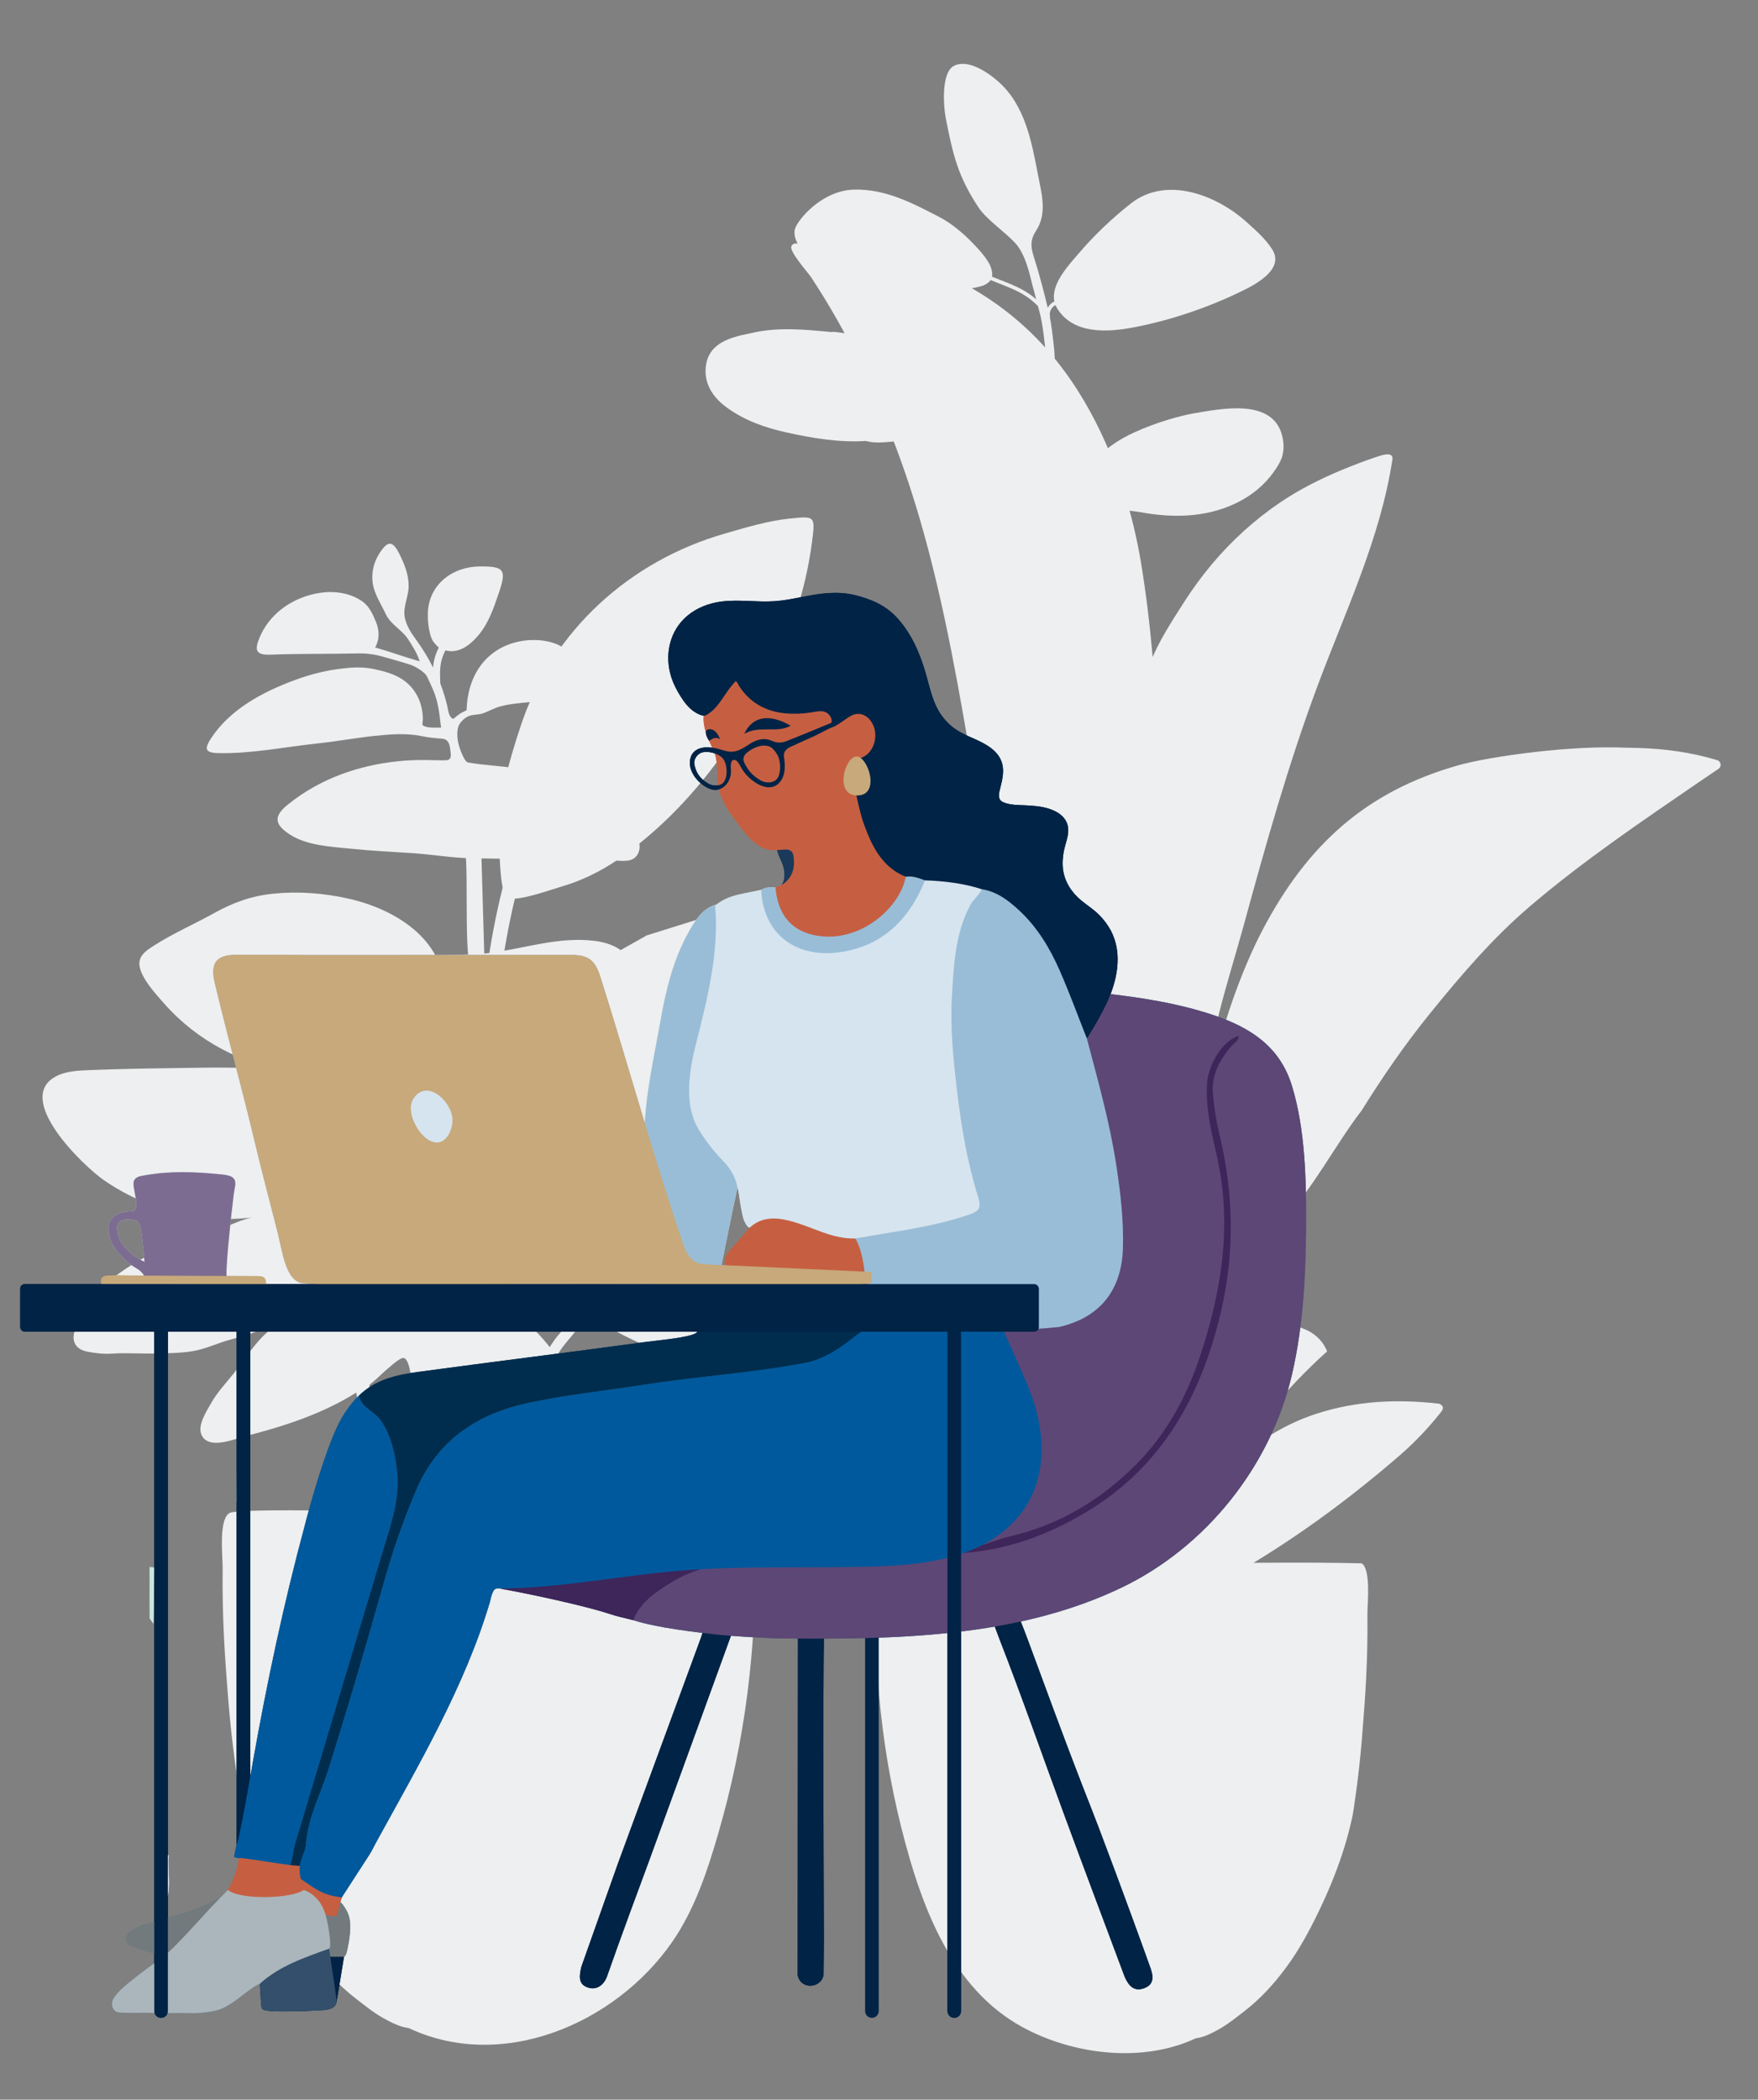 <?xml version="1.0" encoding="UTF-8"?>
<svg id="_x30_1" xmlns="http://www.w3.org/2000/svg" version="1.1" viewBox="0 0 1293.22 1543.86">
  <rect x="0" y="0" width="1293.22" height="1543.86" fill="#808080" stroke="none"/>
  <!-- Generator: Adobe Illustrator 29.3.0, SVG Export Plug-In . SVG Version: 2.1.0 Build 146)  -->
  <defs>
    <style>
      .st0 {
        fill: #5d4776;
      }

      .st1 {
        fill: #9bacc9;
      }

      .st2 {
        fill: #3e255a;
      }

      .st3 {
        fill: #d6a787;
      }

      .st4 {
        fill: #7d6c91;
      }

      .st5 {
        fill: #edeff0;
      }

      .st6 {
        fill: #d6e4ef;
      }

      .st7 {
        fill: #c9e6de;
      }

      .st8 {
        fill: #e6eef1;
      }

      .st9 {
        fill: #194868;
      }

      .st10 {
        fill: #002346;
      }

      .st11 {
        fill: #334f6b;
      }

      .st12 {
        fill: #c7a97b;
      }

      .st13 {
        fill: #727a7e;
      }

      .st14 {
        fill: #3d7c77;
      }

      .st15 {
        fill: #fcdcb9;
      }

      .st16 {
        fill: #abb6bc;
      }

      .st17 {
        fill: #00599c;
      }

      .st18 {
        fill: #a4dfc9;
      }

      .st19 {
        fill: #4d9693;
      }

      .st20 {
        fill: #002d4e;
      }

      .st21 {
        fill: #c6dee5;
      }

      .st22 {
        fill: #1b395a;
      }

      .st23 {
        fill: #83aeac;
      }

      .st24 {
        fill: #286f7b;
      }

      .st25 {
        fill: #c65f41;
      }

      .st26 {
        fill: #194d69;
      }

      .st27 {
        fill: #fbd2b2;
      }

      .st28 {
        fill: #99bdd7;
      }

      .st29 {
        fill: #fdfdfd;
      }
    </style>
  </defs>
  <path class="st7" d="M110.08,1152.29c0,12.58,0,25.15.01,37.73.92,1.28,1.85,2.55,2.77,3.83.23-13.76.46-27.53.69-41.29-1.16-.09-2.32-.18-3.48-.27Z"/>
  <path class="st23" d="M175.71,1065.89c-.41-.06-.81-.12-1.22-.18-.17,12.77-.33,25.55-.5,38.33.61.09,1.21.2,1.82.32-.03-12.82-.06-25.64-.1-38.46Z"/>
  <path class="st8" d="M122.3,1398.06c3.83-11.14.74-22.65,1.81-33.94-.61,0-1.21,0-1.82,0,0,11.31,0,22.62,0,33.93Z"/>
  <g>
    <path class="st5" d="M421.21,1026.38c-.97-4.04-1.98-8.06-3.35-11.99-3.89-10.95-10.35-20.68-18-29.36-6.51-7.4-13.78-14.09-21.05-20.72-5.08-4.63-8.53-7.53-15.03-9.69-2.51-.84-2.32-25.7-1.67-37.95,1.24-23.64.2-70.11,0-93.75-.03-3.97-.09-7.94-.04-11.91.03-3.28-.08-6.63-3.17-8.48-2.56-1.54-5.1-2.52-7.77-.74-2.94,1.97-1.61,7.18-1.69,10.24-.41,16.04-1.14,57.35-1.23,73.4-.08,15.15.88,30.88-.05,46.03-.34,5.6.68,12.72.28,16.74-.28,2.79-11.1-1.75-15.62-2.88-4.85-1.21-9.83-2.28-14.08,1.04-.43.73-4.96-3.72-8.24-6.53-5.02-4.19-9.67-5.55-20.01-6.17-3.43-.27-10.42-40.29-10.68-43.86-.15-2.16-.39-4.58-2.66-5.59-2.41-1.08-5.13.63-6.88,2.22-.24.22-2.82,2.58-2.81,2.58,7.89,8.87,6.02,13.52,8.72,25.15,2.51,16.74-1.95,20.65-7.61,21.55-15.16,2.22-28.53,12.56-41.21,21.24-11.55,7.92-23.62,15.39-33.63,25.29-8.32,8.22-14.38,18.36-21.66,27.45-5.82,7.26-12.36,14.1-16.93,22.28-3.27,5.85-10.26,16.32-6.77,23.37,5.39,10.89,24.16,2.68,32.29.61,28.23-7.2,56.24-16.26,81.39-31.99,3.19,16.02,6.38,32.04,9.56,48.05,1.57,7.89,3.14,15.79,4.71,23.68.94,4.73,2.09,15.21,3.59,19.7,1.1,3.29,8.73,3.66,8.54-1.55-1.6-21.46-7.86-45.51-12.11-66.57-2.07-10.26-5.91-27.89-4.26-29.23,5.02-4.09,7.49-6.74,11.9-10.61,6.14-5.39,11.46-9.88,13.52-8.76,5.18,2.81,5.78,23.54,6.33,31.52,1.3,18.87,2.72,37.73,4.16,56.6.37,4.8,1.47,9.5,1.96,14.28.37,3.6-1.34,10.84.24,13.93,1.48,2.9,6.89,2.75,9.13,1.12,1.4-1.02,2.18-2.58,2.14-4.3,2-6.11,4-12.24,6.09-18.65,1.06,6.19,1.35,14.39,1.07,20.67-.05,1.12.31,3.48,1.49,3.91,3.09,1.12,8.1,1.28,8.56-1.49,1.67-10.04.44-27.14.68-32.38.79-16.95,1.59-33.91,2.38-50.86,1.02.77,2.18,1.3,3.39,1.75,2.82,1.6,5.7,3.1,8.64,4.45.34,5.42.91,21.68.9,34.63,0,6.47.1,18.75.1,25.22,0,3.28.51,15.43,1.57,19.23.71,2.56,7.91,3.24,8.56.19.74-3.53-.68-19.72-.69-26.55.24-13.13.39-26.25.78-39.37.09-2.98-1-6.88,1.7-8.5,5.42,1.54,11,2.5,16.69,2.62-1.89,21.63-9.56,47.03-9.92,68.83-.05,2.92,2.48,4.37,5.21,4.28,5.28-.17,5.58-6.51,7.25-14.88,1.62-8.11,3.22-18.6,4.44-26.75,1.63-10.85,2.82-18.45,5.98-32.41,2.2.05,6.99-.96,9.11-1.49,5.01-1.24,8.46-1.51,13.3-3.38,5.91-2.28,3.56-9.95,2.47-14.51ZM318.05,1090.78c-2.21-22.05-4.19-41.83-6.17-61.62l-.38-18.37c3.53,3.35,6.42,5.43,8.56,7.07,4.07,3.14,9.34,6.94,13.66,9.79l.23,5.02c-5.12,18.7-10.23,37.4-15.9,58.11Z"/>
    <path class="st5" d="M347.29,711.87c-6.85-.13-1.83-86.43-5.83-86.49,4.19.06,8.38.13,12.58.19.83,28.75,1.66,57.49,2.49,86.24-3.07.02-6.14.04-9.23.07Z"/>
    <path class="st5" d="M318.58,802.83c-2.23-14.51-3.97-27.79-17.86-31.25-9.07-2.26-20.89-4.41-30.13-5.58-10.93-1.39-27.3-4.37-13.39-21.21,9.93-12.02,5.92-8.08,18.97-16.74,16.14-10.7,26.63-18.83,44.28-25.25-12.36-23.21-39.68-36.64-64.37-42.12-17.86-3.96-36.48-5.43-54.71-3.61-16.34,1.64-29.68,6.44-43.89,14.34-14.66,8.15-29.88,14.71-44.09,23.78-6.41,4.09-12.62,8.16-10.44,16.61,2.37,9.17,11.85,19.33,17.98,26.28,23.91,27.11,57.54,44.84,93.24,50.02-28.8-4.18-58.9-3.09-87.9-2.71-20.04.26-40.01.64-60.03,1.43-7.86.31-16.96.6-24.3,4.21-32.91,16.19,19.47,66.44,34.75,76.93,22.25,15.27,47.99,24.67,74.8,27.61,28.06,3.08,53.15-3.81,80.64-6.6,14.26-1.45,28.12-2.62,41.3,3.68,2.06.98,4.46,1.82,6.34,3.11,5.49-8.07,17.63-3.35,24.37-10.24,6.35-6.49,7.59-17.08,9.57-25.52,4.06-17.25,7.8-38.1,4.86-57.17Z"/>
    <path class="st5" d="M515.34,675.41c47.04-8.66,91.81-6.21,131.22,25.39,7,5.61,6.93,9.45,1.6,15.84-10.76,12.9-20.28,26.87-33.13,37.95-10.39-8.75-21.54-6.45-34.93-8.68-12.65-.74-29.01,2.03-39.43,4.09-19.76,3.91-29.85,6.07-45.76,20.46-1.5-.71-8.73-3.12-8.93-4.09-4.65-23.15-16.18-48.87-29.51-67.73,6.42-3.62,12.84-7.23,19.26-10.85,13.2-4.13,26.41-8.26,39.61-12.39Z"/>
    <path class="st5" d="M579.1,740.73c14.25-1.26,25.55,5.11,35.94,13.86-2.63,3.25-5.26,6.5-7.9,9.75-28.31,28.03-60.7,50.45-95.53,69.51-7.67,3.58-15.35,7.17-23.02,10.75,3.96-24.44,7.51-48.87.83-73.48-.49-1.8.98-4.12,1.53-6.21,4.46-1.8,9.04-3.33,13.34-5.44,23.61-11.61,48.63-17.45,74.81-18.75Z"/>
    <path class="st5" d="M585.9,983.76c-17.19-19.48-36.91-36.82-58.97-50.6-4.96-3.1-10.12-6.18-15.44-9.11-18.31-10.06-38.54-18.18-59.12-18.31-24.58-.16-41.2,21.52-31.82,44.26,2.14,5.18,2.8,9.59,2.4,13.67-2.5,7.33-7.99,12.84-12.82,18.69-5.87,7.12-9.74,15.41-13.95,23.56-2.35,4.56,4.95,7.75,7.3,3.2,2.23-4.32,4.39-8.69,6.72-12.96,1.95-3.56,4.4-6.74,7-9.84,3.91-4.65,8.05-9.27,10.92-14.63.95-.56,1.96-1.03,3.07-1.3,6.88-1.66,12.79,3.02,18.29,6.36,5.87,3.56,12.06,6.56,18.27,9.47,19.64,9.21,40.66,16.12,62.39,17.75,12.38.93,24.85-.36,37.06-2.45,10.13-1.74,30.84-4.03,18.71-17.78Z"/>
    <path class="st5" d="M580.66,381.32c-16.13,1.7-31.76,6.51-47.29,10.96-70.17,20.09-126.97,71.42-150.2,141.09-9.46,28.37-17.65,57.73-16.04,88.11.48,9.08.82,22.66,2.64,31.11-5.23,20.9-9.22,42.09-11.93,63.47-.86,6.78,9.63,8.47,10.5,1.66,2.43-19.17,5.94-38.17,10.4-56.97,9.19-.46,25.36-6.13,36.93-9.69,16.42-5.05,31.38-13.23,45.49-23.71,44.92-33.38,77.01-76.77,102.92-126.27,16.72-31.95,28.54-66.44,33.21-102.26,2.55-19.58,2.42-19.49-16.63-17.48Z"/>
    <path class="st5" d="M489.63,769.7c-2.44-12.16-6.14-24.07-11.06-35.51-9.59-22.33-15.1-39.17-41.34-42.41-26.29-3.25-51.43,5.69-77.23,8.94-14.07,1.77-28.27.86-42.38,2.15-10.9.99-21.06,3.86-30.81,8.78-14.47,7.31-43.12,22.65-38.34,43.1,4.33,18.52,31.33,16.05,45.44,20.24,11.17,3.32,19.56,12.22,27.73,20.09,9.04,8.7,17.88,17.55,27.9,25.13,18.83,14.25,40.22,25,62.56,32.55,11.25,3.8,22.72,6.32,34.25,9.07,10.49,2.5,22.94,6.47,33.13.83,7.65-4.24,9.47-12.77,10.52-20.77,1.56-11.87,3.09-23.72,3.15-35.72.06-12.26-1.13-24.48-3.54-36.46Z"/>
    <path class="st5" d="M490.95,764.92c-.06-.89-.06-1.77-.02-2.66,15.91-14.39,36.34-17.28,56.1-21.19,10.43-2.06,21.35-6.68,32.08-.34-26.18,1.3-51.2,7.13-74.81,18.75-4.3,2.12-8.89,3.64-13.34,5.44Z"/>
    <path class="st5" d="M277.44,912.56c-6.67-9.45-14.96-15.62-25.68-19.85-2.95-1.17-5.83-2.52-8.84-3.52-1.72-.57-3.47-.94-5.25-1.28-9.24-1.74-18.39-1.98-27.61.06-6.48,1.43-12.78,3.52-19.12,5.46-4.84,1.48-9.77,2.7-14.54,4.42-5.93,2.15-11.57,5.02-17.54,7.07-7.56,2.59-15.11,5.21-22.77,7.47-4.7,1.38-9.33,2.99-13.88,4.81-9.04,3.61-17.72,8.08-25.95,13.27-5.06,3.19-10.12,6.78-14.89,10.53-12.17,9.59-20.88,23.22-26.36,37.59-1.39,3.64-1.32,7.89,1.2,11.03,2.99,3.72,8.12,4.33,12.53,5,2.63.4,5.29.67,7.95.79,4.57.2,9.12-.46,13.69-.4,10.75.14,21.51.42,32.26.04,6.68-.24,13.41-.51,20.01-1.72,6.57-1.2,12.75-3.65,19.02-5.87,8.62-3.06,17.64-4.86,26.2-8.1,4.49-1.7,8.92-3.54,13.29-5.51,4.48-2.02,8.93-4.6,13.56-6.49,21.64-8.86,54.81-18.04,65.01-41.81,2.15-5.01.64-8.82-2.3-12.98Z"/>
    <path class="st5" d="M504.25,944.42h-48.52c18.56-6.77,33.66-6.51,48.52,0Z"/>
    <path class="st5" d="M399.68,1049.11c4.93-3.48,9.19-4.25,16.13-4.44,30.32-.81,58.72,17.87,75.26,42.43,8.58,12.75,6.07,17.8-8.64,20.93-22.61,4.81-53.88-2.19-72.89-15.26-3.47-2.38-6.49-5.3-9.39-8.32-2.28-2.37-7.1-5.88-8.4-8.82-2.83-6.43-3.14-12.76.12-18.34,2.6-4.46,4.65-5.95,7.81-8.18Z"/>
    <path class="st5" d="M461.07,604.36c-4.38-4.54-9.85-7.77-14.54-11.95-5.86-5.22-12.4-9.64-19.23-13.48-20.04-11.26-43.53-14.02-66.03-16.11-5.69-.53-11.36-1.23-17-2.17-2.25-.38-5.22-7.44-6.71-12.65-1.22-4.28-1.98-11.6.42-15.48,1.38-2.23,3.46-4.2,5.75-5.48,3.45-1.93,7.97-1.22,11.71-2.57,4.21-1.52,8.11-3.85,12.46-5.02,7.33-1.97,14.92-2.56,22.45-3.24,8.34-.75,16.67-1.66,24.96-2.86,5.56-.81,10.97-2.39,16.57-2.94,3.71-.36,8.7-.57,10-4.85,1.79-5.9-4.88-10.27-8.65-13.53-6.03-5.21-11.7-10.82-18.24-15.41-8.62-6.04-21.79-7.02-31.86-5.18-24.04,4.39-39.17,23.5-39.86,50.72.01.12-4.04,2.05-4.37,2.23-.51.28-5.63,4.15-5.21,4.23-1.85-.37-2.93-2.15-3.64-4.6q-.42.47,0,0c-1.38-7.41-3.47-14.55-6.14-21.42-.17-4.29-.41-8.63.11-12.87.49-4.02,1.74-7.94,3.64-11.52,9.06,2.38,16.74-2.76,22.96-9.6,8.63-9.49,12.54-21.42,16.55-33.25,5.57-16.46,3.66-18.99-14.12-18.88-20.28.12-37.77,13.38-38.33,34.55-.13,4.95.37,10.13,1.63,14.93.52,1.99,1.23,3.94,2.3,5.71.27.44,4,4.79,4.18,4.44-1.98,3.85-3.4,7.94-3.99,12.27-.11.82-.15,1.66-.21,2.49-3.73-7.37-8.09-14.43-12.99-21.15-3.43-4.71-6.71-9.82-7.85-15.63-1.53-7.8,2.71-15.15,2.83-22.87.13-8.45-3.1-16.51-6.82-23.94-4.96-9.91-8.6-9.87-14.62-.51-3.99,6.22-5.97,13.66-5.12,21.04,1,8.68,6.12,15.99,9.72,23.72,3.49,7.49,11.46,11.27,16.03,17.92,3.18,4.63,7.38,11.44,8.91,16.82-10.72-3.04-22.3-7.23-32.82-10.22.33-.46.63-.97.89-1.55,2.59-5.76,2.05-11.95-.38-17.66-2.21-5.17-4.81-11.08-9.64-14.49-17.79-12.57-44.47-6.77-60.31,6.02-6.75,5.45-12.25,12.47-15.55,20.52-3.55,8.66-3.27,12.94,8.04,12.49,21.37-.85,42.78-.42,64.17-.91,6.06-.14,12.13.55,17.96,2.21,7.71,2.19,12.84,3.57,20.57,6.01,3.53,1.12,10.79,5.3,12.46,8.74,1.67,3.43,3.27,6.89,4.75,10.41,3.23,7.67,4.33,16.01,5.22,24.22.11.98.26,1.96.46,2.93-7.37.19-11.33.04-13.72-1.87-.23-.22.27-3.74.27-4.2,0-1.62-.11-3.24-.31-4.84-.4-3.26-1.21-6.48-2.46-9.53-2.44-5.97-6.59-11.13-11.93-14.76-6.56-4.44-14.42-6.39-22.08-7.99-8.5-1.77-17.29-.99-25.81.17-10.82,1.46-21.44,4.33-31.67,8.1-23.4,8.62-47.6,21.39-61.65,42.93-4.93,7.57-4.42,10.57,5.5,10.77,24.66.5,48.69-4.57,73-7.13,14.01-1.47,27.87-4.08,41.87-5.55,11.4-1.19,23.31-2.16,34.63.17,4.31.88,8.65,1.42,13.04,1.73,2.24.16,4.52.16,6.05,2.09,1.94,2.44,1.94,6.28,2.3,9.1.35,2.78-.52,4.79-3.5,4.85-5.14.1-10.33-.15-15.48-.2-27.64-.23-56.12,5.81-80.57,19.19-7.09,3.88-13.84,8.39-20.13,13.47-10.48,8.46-10.31,14.32.78,21.76,12.86,8.62,30.79,9.3,45.7,10.82,14.86,1.51,29.78,2.29,44.69,3.22,14.55.91,29.07,3.52,43.64,3.77,16.61.29,33.65.62,50.37.18,8.65-.23,17.58,1.16,26.26,1.41,9.24.27,18.79-.02,28.15.08,6.21.07,13.79,1.87,17.56-4.52,4.71-7.98-2.63-18.29-7.99-23.85Z"/>
    <path class="st5" d="M444.33,797.25c-6.75-21.24-19.64-39.69-33.39-56.95-12.74-15.99-21.3-34.56-42.88-36.79-5.12-.53-16.27,4-11.16,3.72,10.55-.58,25.12,7.91,31.99,15.25,6.82,7.28,16.16,18.94,22.32,26.79,12.53,15.94,15.62,21.76,26.23,39.06,4.19,6.83,8.44,13.8,6.89,8.92Z"/>
    <g>
      <path class="st5" d="M524.45,1112.96c10.82-.67,23.51,1.4,23.51,1.4,9.25,4.41,7.21,17.06,7.39,25.77,1.44,70.68-7.22,140.02-26.94,207.88-8.07,27.78-17.4,56.06-34.04,80.03-41.87,60.29-126.18,96.35-195.56,62.29,4.46-3.91,13.51-15.4,17.86-22.32,23.92-38.04,23.96-72.56,26.23-115.51,2.3-43.5,2.17-86.81-4.46-130.02-7.25-47.23-27.38-70.23-74.78-79.24-29.58-5.62-58.61-14.33-88.17-20.09-5.51-1.07-7.73-4.63-7.25-10.19.68-5.05,139.92-.67,156.44-.72,57.75-.16,72.09.42,124.37.42,5.94,0,68.88.7,75.39.29Z"/>
      <path class="st5" d="M168.24,1253.72c-2.97-36.34-4.85-63.99-4.46-100.45.08-8.6-2.96-34.15,4.32-40.32.28,1.95,1.14,3.48,1.81,4.46,1.47,2.14,5.01,3.37,7.39,3.86,8.92,1.84,17.86,3.58,26.77,5.46,17.41,3.67,34.8,7.48,52.25,10.94,22.48,4.46,45.67,9.44,62.16,26.68,16.29,17.03,20.88,40.57,24.06,63.08,5.06,35.81,7.68,72.02,6.61,108.19-.94,32.12-3.07,65.16-12.54,96.04-2.38,7.76-5.25,15.36-8.67,22.72-3.1,6.66-6.31,13.43-10.74,19.33-3.68,4.89-8.4,18.07-16.15,17.49-6.42-.48-13.88-4.36-19.39-7.47-7.04-3.97-13.3-9.12-19.69-14.02-13.11-10.07-23.94-22.08-33.74-35.36-10.01-13.57-17.96-28.36-25.32-43.5-7.34-15.11-13.85-30.64-19.09-46.61-3.13-9.54-5.81-19.22-7.95-29.03-1.05-4.8-5.39-34.16-7.62-61.5Z"/>
    </g>
  </g>
  <g>
    <path class="st5" d="M744.55,1153.01c-13.19-10.45-26.37-20.89-39.56-31.34-14.22.43-28.14,4.38-42.54,3.16-6.23-.52-6.82,2.01-4.03,7.68,3.76,7.62,13.04,11.35,14.17,20.5,23.99,4.06,47.97,4.53,71.96,0Z"/>
    <path class="st5" d="M833.4,1025.51s.03.08.04.12c.33,1.05,10.35-6.8,10.55-7.75.77-3.67.38-11.52.58-17.55.49-15.28,1.63-31.87,1.96-47.15,1.12-53.28,5.99-106.53,15.02-159.06-2.99-.27-6.04-4.15-7.14-1.35-8.29,21.03-16.5,104.38-17.11,116.04-1.56,30.22-3.34,63.75-3.34,94.03,0,10.8,0,16.59-.56,22.67Z"/>
    <path class="st5" d="M845.57,1154.39c0-1.09-.09-2.17-.22-3.25,1.59-1.06,4.42-5.32,5.21-6.28,2-2.42,3.92-4.9,5.79-7.42,4.01-5.43,7.22-11.96,11.62-17.02,4.98-5.72,8.72-12.55,13.67-18.38,5.45-6.41,11.32-12.43,17.05-18.58,3.09-3.31,6.22-6.61,9.53-9.71,3.07-2.88,6.56-4.69,9.81-7.17,15.42-11.78,32.09-21.2,50.61-27.16,29.47-9.48,59.67-10.85,90.23-7.26,4.54,2.36,2.11,4.93.16,7.37-8.8,10.99-18.53,21.22-29.18,30.44-11.63,10.07-23.52,19.86-35.66,29.31-5.71,4.44-11.48,8.81-17.3,13.1-10.15,7.47-20.48,14.7-30.99,21.65-5.26,3.49-10.57,6.9-15.92,10.25-2.74,1.72-5.5,3.41-8.26,5.09-1.77,1.07-5.95,4.75-7.96,4.76-22.73.11-45.46.26-68.19.26Z"/>
    <path class="st5" d="M823.83,607.17c1.03-25.78,4.28-51.49,9.75-76.71,3.17-14.6,7.09-29.11,12.51-43.05,6.01-15.46,15.8-30.39,24.71-44.34,6.26-9.8,13.12-19.22,20.6-28.13,14.59-17.39,31.52-32.78,50.32-45.51,14.09-9.54,29.82-17.46,45.73-24.03,8.16-3.37,16.43-6.54,24.8-9.35,2.92-.98,13.01-4.74,12.04,1.74-8.67,57.52-34.68,111.97-54.89,166.01-21.51,57.54-38.13,116.72-54.32,175.93-5.98,21.87-12.81,43.5-18.36,65.49-3.29,13.04-4.58,28.04-13.22,38.95-7.02,8.86-22.94,18.2-32.27,7.18-4.91-5.8-6.04-14.17-8-21.25-3.87-14.04-6.03-28.47-8.35-42.83-2.98-18.49-7.29-36.77-9.15-55.43-2.14-21.48-2.76-43.11-1.9-64.68Z"/>
    <path class="st5" d="M806.02,1073.16c3.64-64.45,147.49-134.4,170.26-79.53-15.75,14.11-30.26,29.54-43.9,45.69-13.83,16.37-26.76,33.48-39.28,50.87-12.63,17.55-24.85,35.39-37.15,53.17-1.41,2.04-2.83,4.09-4.25,6.13-.6.87-1.52,2.11-2.61,2.63-3.19,2.62-7.35,3.56-11.4,3.71-3.23.11-6.85.3-10-.74-4.88-.59-9.68-2.09-13.8-4.87-19.52-13.18-10.12-56.44-7.88-77.06Z"/>
    <path class="st5" d="M841.11,1142.01c.29-1.39.59-2.78.88-4.17,1.48-6.94,3.01-13.88,4.4-20.82,4.3-21.49,8.38-43.02,12.72-64.51,8.77-43.43,15.44-87.37,27.39-130.09,1.18-4.22,2.46-8.41,3.76-12.59,1.05,1.34,2.16,2.67,3.43,3.94,1.35,1.35,2.85,2.55,4.43,3.68-3.21,10.52-6.1,21.11-8.61,31.76-12.56,53.34-24.08,108.21-33.2,162.25-1.33,7.91-2.86,15.78-4.15,23.69-.61,3.75-.2,15.49-4.17,17.54-2.09,1.08-4.81.11-6.23-1.62-2.04-2.49-1.24-6.21-.65-9.07Z"/>
    <path class="st5" d="M748.58,1072.19c-.72-1.35-1.44-2.7-2.17-4.04-10.09-18.57-21.67-36.28-31.97-54.73-6.44-11.53-12.55-23.24-18.06-35.24,6.34.45,6.85-4.27,8.1-10.45,3.75-18.62,16.26-22.74,29.66-10.27,7.75,7.21,16.93,5.56,25.75,8.97,6.15,2.38,14.41,5.86,20.42,8.82,1.4,1.47,3.89,4.05,6.06,6.51,6.08,7.22,12.58,16.63,18.23,25.17,11.71,17.93,11.8,40.04,13.89,57.8,3.3,28.04,1.62,56.26-4.7,83.75-.41,1.76-1.18,3.26-2.19,4.5-.56.43-1.16.83-2.04,1.37-2.17,1.33-3.21,1.82-5.28,2.49-.03.01-.06.02-.09.03-1.81.12-3.61-.28-5.17-1.22-1.48-1.99-2.61-1.48-4.25-3.32.13-.38-1.76-3.75-1.74-4.2-.32-1.61-.55-2.44-.87-4.05-.36-.99-1.93-3.79-2.46-4.92-4.33-9.26-7.69-14.41-13.02-23.15-4.34-7.11-7.79-12.94-13.17-19.39-5.57-6.67-10.82-16.78-14.93-24.45Z"/>
    <path class="st5" d="M758.41,1154.33c8.49-3.07,17.36-1.72,25.9-1.19,11.69.72,11.96-3.98,7.98-12.5-4.4-9.42-9.02-18.75-14.46-27.62-5.08-8.27-11.09-15.81-17.12-23.4-5.45-6.85-10.56-14.19-17.03-20.14-4.67-4.29-9.79-8.06-15.05-11.6-8.54-5.75-17.72-10.55-27.33-14.24-.48-.18-.96-.37-1.44-.55-20.82-7.73-43.37-10.72-65.51-9.62-2.09.1-4.24-.07-6.29.46-3.32.87-2.97,2.82-1.56,5.49.43.81.87,1.61,1.33,2.41,6.91,12.06,16.5,22.33,26.17,32.2,16.04,16.37,32.72,32.11,49.13,48.12.06.06.12.11.19.17,12.52,10.13,25.04,20.25,37.56,30.38.29.24.63.42.99.52,5.43,1.62,10.94,2.07,16.56,1.1Z"/>
    <g>
      <path class="st5" d="M519.52,267.52c2.21-12.3,12.38-17.45,23.54-20.47,3.08-.83,6.25-1.33,9.36-2.08,19.75-4.75,39.48-2.65,59.22-.83.86-.13,1.77-.19,2.77-.07,2.09.25,4.17.56,6.25.86.55.04,1.09.09,1.64.13.02.03.04.07.06.1,21.72,3.29,42.93,9.49,62.72,19.14,13.81,6.74,42.6,18.74,34.96,38.99-6.87,18.22-40.28,19.39-56.05,20.63-7.46.59-18.91,2.71-26.96.32-19.59,1.23-38.99-1.96-58.33-6.24-15.85-3.5-31.02-8.78-44.2-18.45-10.65-7.82-17.42-18.49-14.99-32.03Z"/>
      <path class="st5" d="M833.85,318.19c16.94-7.88,35.71-12.81,44.39-14.26,19.23-3.22,55.72-11.02,64.26,14.13,2.1,6.18,2.49,13.8-.13,19.86-1.89,4.38-4.83,8.55-7.8,12.27-7.15,8.98-16.6,15.83-27,20.58-21.72,9.92-45.66,10.08-68.76,5.82-9.14-1.69-27.44-1.69-33.88-11.11-14.83-21.68,11.75-39.31,28.93-47.3Z"/>
      <path class="st5" d="M584.83,168.24c1.78-6.28,19.51-28.31,43.58-28.83,23.03-.5,42.49,9.76,62.05,19.87,12.63,6.53,22.41,16.54,27.47,21.98,5.05,5.44,12.04,13.19,11.95,20.46,0,.61-.08,1.18-.19,1.72,6.09,2.47,12.31,4.65,18.26,7.46,4.39,2.08,8.61,4.52,12.39,7.59.65.53,1.27,1.09,1.9,1.64-1.07-4.07-2.12-8.02-2.94-11.1-1.56-5.9-4.63-21.99-12.72-30.58-8.09-8.59-21.01-17.13-26.92-26.13-14.98-22.81-18.43-37.79-23.73-64.24-2.02-10.1-3.67-34.67,5.79-39.64,9.86-5.19,24.29,4.13,32.7,11.57,19.4,17.19,24.44,43.67,29.06,68.08,2.63,13.9,7.19,28.62-1.42,41.74-5.11,7.78-3.35,13.53-.82,21.41,2.96,9.21,6.98,24.4,9.5,35.08,1.08-2.03,2.79-3.71,4.88-4.66-2.75-12.79,10.59-26.8,18.08-35.53,11.46-13.38,24.33-25.64,38.2-36.53,26.43-20.76,63.54-5.81,85.04,13.61,6.83,6.17,13.96,12.34,18.93,20.16,9.1,14.32-11.53,25.41-21.84,30.44-24.91,12.15-51.6,21.32-78.84,26.67-.32.06-.65.13-.98.19-19.39,3.71-44.25,5.31-56.32-13.54-.59-.93-1.06-1.87-1.45-2.82-1.1.56-2.06,1.38-2.79,2.43-.16.23-.31.47-.45.71-.03.05-.04.07-.05.08,0,.01-.01.03-.04.09-.06.13-.12.25-.18.38-.11.26-.22.52-.31.78-.04.13-.09.27-.13.4,0,.03-.04.16-.06.22-.26,1.15-.25,1.96,0,3.08.06.27-.01.54-.13.78.27,1.28.48,2.39.61,3.24.92,5.74,3.38,23.68,2.92,29.86-2.6-.87-4.05-1.16-6.4-2.37l.21.05c-.93-10.72-2.52-25.23-4.55-33.04-.49-1.87-1.01-3.89-1.55-5.95-1.62-1.59-3.29-3.13-5.06-4.55-3.83-3.07-8.1-5.49-12.56-7.54-5.64-2.59-11.49-4.67-17.24-7.01-.89,1.36-2.33,2.54-4.53,3.61-4.2,2.04-17.46,3.72-27.18,4.91-9.72,1.19-29.79-1.16-45.07-4.76-15.28-3.6-39.84-12.94-58.3-23.32-5.79-3.26-10.56-11.91-8.78-18.19Z"/>
    </g>
    <path class="st5" d="M665.52,892.17c4.25-13.85,17.94-22.36,33.42-14.45,18.23,9.32,32.83,24.48,45.53,40.28,12.97,16.14,20.7,28.58,30.17,46.98.85,1.65,4.84,8.61,5.66,10.27-6.01-2.97-12.52-4.72-18.67-7.1-8.83-3.41-19.1-1.78-26.85-8.99-13.4-12.47-25.41-8.37-29.16,10.24-1.24,6.17-2.91,9.23-9.24,8.77,0,0-2.18-3.22-3.62-5.96-1.75-3.32-4.07-7.33-5.72-10.7-2.43-4.98-4.94-9.93-7.33-14.93-4.27-8.91-7.69-18.18-10.81-27.55-2.92-8.77-6.2-17.62-3.36-26.87Z"/>
    <path class="st5" d="M794.18,1064.06c-.45-.42-.89-.84-1.34-1.25.4.46.8.93,1.19,1.39,0,0,.14-.14.14-.14Z"/>
    <path class="st5" d="M656.87,190.52c.46-2.37,48.16,15.94,52.93,18.54,43.44,23.72,74.08,57.74,96.37,101.56,15.98,31.42,27.4,68.16,33.14,102.88,3.6,21.79,6.29,43.71,8.25,65.7,3.69,41.24,4.85,82.74,4.85,124.11-.01,49.04-4.15,97.25-14.2,145.31-2.53,12.1-7.22,23.47-16.17,32.22-8.03,7.84-24.25,12.16-24.25,12.98,0,8.1,1.48,48.09,3.08,80.29,1.41,29.19,3.56,58.39,4.62,87.59,1.29,23.97,1.72,40.21,3.01,64.18.39,7.23,2.19,30.97,2.6,38.19.91,15.92,2.64,25.79,4.05,41.67.38,4.25,5.17,51.8,4.05,52.08-13.83,3.49-15.96-10.68-16.2-25.17-.29-17.36-1.38-52.69-3.18-75.23-1.74-21.7-2.31-68.4-3.11-83.16-1.66-30.75-2.63-56.53-4.7-87.27-1.74-25.75-2.65-44.66-3.76-67.42-.58-11.86-2.03-23.15-2.89-28.65,2.8-34.24-6.54-62.98-8.68-96.93-1.99-31.63-10.04-63.88-12.73-95.49-4.09-48.15-8.88-94.57-15.62-142.36-6.81-48.24-14.02-95.87-29.51-142.36-8.73-26.2-19.65-51.72-34.14-75.23-4.75-7.71-29.75-37.92-27.78-48.03Z"/>
    <path class="st5" d="M785.14,792.24c7.15-1.21-1.34-58.31-7.44-122.27-5.84-61.24-12.88-122.37-21.05-183.34-7.98-59.58-15.24-120.16-34.32-177.42-8.47-25.42-19.88-49.88-33.75-72.8-4.83-7.98-9.55-16.1-15.42-23.38-3.34-4.14-13.38-22.33-12.12-21.86-22.18-8.43-45.87-8.03-68.84-11.86-3.37.92-8.2-2.13-10.03,1.7-1.81,3.8,12.26,19.45,14.56,22.93,25.94,39.34,45.4,80.19,62.2,124.54,42.44,112.09,52.9,234.97,77.54,351.67,4.71,22.33,8.72,44.9,15.76,66.66,4.11,12.7,13.87,48.65,32.93,45.44Z"/>
    <path class="st5" d="M889.49,896.05c4.74-30.88,21.71-58.08,33.46-86.95,7.73-18.99,14.72-37.81,24.84-55.73,9.54-16.9,20.13-33.38,30.98-49.47,21.42-31.75,49.1-58.62,77.88-83.69,24.68-21.5,52.93-31.98,83.5-39.51.59-.23,1.18-.48,1.78-.71.79-1.05,1.5-2.13,2.09-3.27.47-7.43-.23-15.03,1.67-22.25.4-1.51,1.67-2.63,3.23-2.73,37.81-2.54,75.62-4.56,114.3,7.21,2.86.87,3.43,4.69.95,6.36-5.42,3.66-9.93,6.69-14.41,9.76-42.48,29.13-84.75,57.63-124.02,91.08-27.61,23.52-51.21,51.14-73.97,79.25-18.22,22.5-34.72,46.39-50.01,70.96-.05.07-.1.15-.15.22-20,26.15-34.8,56.15-57.53,80.21-8.92,9.44-44.64,47.3-54.76,20.69-2.82-7.42-2.78-14.56.18-21.44Z"/>
    <path class="st5" d="M1142.41,594.46c43.4-20.25,55.17-40.9,54.98-44.56-39.93-2.31-101.13,6.19-124.35,12.73-68.26,19.22-111.39,58.69-144.17,120.95-15.69,29.79-30.88,73.02-37.04,105.9-6.13,32.74-12.15,57.87-14.52,97.66-.46,7.66-.14,27.34,9.32,31.97,4.38-.49,4.4-7.48,7.14-14.66,13.31-34.92,31.8-74.54,50.93-109.38,25.38-46.21,55.64-89.33,89.7-129.44,29.55-34.79,65.58-54.93,108.03-71.18Z"/>
    <g>
      <path class="st5" d="M644.28,1174.58c.51-24.92.07-24.92,25.56-25.11,70.14-.54,140.28-.26,210.42-.21,40.47.02,81.05-.74,121.52.24.44,5.13-1.61,8.41-6.7,9.4-27.29,5.32-54.11,13.36-81.42,18.55-43.77,8.32-62.36,29.56-69.05,73.18-6.12,39.9-6.24,79.9-4.12,120.07,2.09,39.66,2.13,71.55,24.22,106.67,4.02,6.39,12.37,17.01,16.49,20.61-39.67,19.47-92.02,13.07-129.84-7.89-45.76-25.37-68.22-75.47-82.19-123.53-18.21-62.67-26.21-126.71-24.88-191.98Z"/>
      <path class="st5" d="M1001.78,1279.48c2.74-33.56,4.48-59.09,4.12-92.76-.07-7.94,2.73-31.53-3.99-37.23-.26,1.8-1.05,3.22-1.67,4.12-1.36,1.98-4.63,3.11-6.82,3.56-8.24,1.7-16.49,3.31-24.72,5.04-16.08,3.39-32.13,6.91-48.25,10.1-20.76,4.12-42.18,8.72-57.4,24.64-15.05,15.72-19.28,37.47-22.22,58.25-4.67,33.07-7.09,66.51-6.11,99.91.87,29.66,2.84,60.17,11.58,88.69,2.2,7.16,4.84,14.19,8,20.98,2.86,6.15,5.83,12.4,9.92,17.85,3.4,4.51,7.76,16.69,14.92,16.15,5.93-.45,12.82-4.02,17.91-6.9,6.5-3.67,12.28-8.42,18.18-12.95,12.11-9.3,22.11-20.39,31.16-32.65,9.24-12.53,16.59-26.19,23.38-40.17,6.78-13.95,12.79-28.3,17.63-43.04,2.89-8.81,5.36-17.75,7.34-26.81.97-4.44,4.98-31.55,7.04-56.8Z"/>
    </g>
  </g>
  <g>
    <path class="st21" d="M96.29,890.74c8.8-.03-.03-18.07,2.34-22.74,1.32-2.6,3.96-3.13,7.5-3.75,19.53-3.45,37.12-2.68,56.73-.72,7.51.75,11.35,2.32,9.96,9.26-1.21,6.04-1.48,11.6-2.33,17.7-.32,2.25-5.36,48.58-3.48,48.67-20.25-1.03-40.56.47-60.81-.54-2.05-5.02-7.3-6.37-11.01-9.48-7.86-6.58-15.79-15.06-15.44-26.07.29-9.24,8.14-12.31,16.56-12.33ZM89.6,914.12c4.45,6.11,8.98,9.89,16.67,13.72-.56-7.54-1.22-13.13-2.02-19.42-.44-3.45-.69-10.36-5.21-11.25-7.62-1.5-14.57-.2-12.5,8.89.12.55.64,4.74,3.06,8.06Z"/>
    <path class="st3" d="M74.68,944.18c39.24-.04,81.82.55,121.06.51,0-4.72-1.11-6.39-6.39-6.39-26.12,0-50.57-.28-66.68-.28s-28.9-.28-36.68-.28c-6.95.28-13.28-.77-11.31,6.44Z"/>
  </g>
  <g>
    <path class="st10" d="M846.31,1447.1c-1.28-3.71-4.54-12.65-5.88-16.34-2.77-7.6-5.53-15.19-8.3-22.79-7.79-21.37-15.78-42.66-23.82-63.93-4.08-10.79-8.37-21.49-12.55-32.24-13.79-35.5-26.86-71.42-40.08-107.13-2.85-7.7-6.18-15.75-6.18-15.75-5.28,1.39-13.89,3.89-18.27,5.6,1.28,3.42,2.57,6.82,3.84,10.25,16.69,42.77,31.8,86.23,47.69,129.3,14.5,39.3,29.92,80.27,44.61,119.5,2.76,6.13,6.67,11.46,14.8,8.13,6.91-2.84,6.25-8.54,4.17-14.59Z"/>
    <path class="st10" d="M446.36,1453.7c10.19-29.2,24.17-66.68,30.84-84.74,6.67-18.06,42.15-115.89,61.13-167.96-7.19-1.04-13.71-1.74-20.94-2.4-.42,1.56-.83,2.81-1.74,5.58-20.35,55.4-40.74,110.79-61.13,166.18-9.61,27.27-17.16,48.29-26.77,75.56-1.67,6.67-2.5,12.78,4.17,15.28,6.67,2.5,11.91-1.28,14.45-7.5Z"/>
    <path class="st10" d="M605.83,1452.11c.08-8.69.16-17.37.24-26.06-.16-47.77-.38-95.54-.44-143.31-.02-17.34.09-34.69.21-52.03.03-4.25.06-8.5.08-12.75,0-1.17.32-15.41.02-15.41-6.17.1-12.79.11-18.96.21-.12,82.56-.11,166.81-.23,249.38,2.14,11.28,17.42,9.89,19.08-.03Z"/>
    <path class="st24" d="M494.87,1162.91c10.14-6.23,21.4-10.25,33.09-12.81,9.47-1.06,18.3-7,28.34-3.76,1.71,2.14,4.15,1.7,6.42,1.77,24.47.71,49.08.72,73.55,1.43,3.68.04,4.79.21,10.21,0,14.27-.73,28.99-2.27,43.61-3.36,3-.22,9.73-2.06,13.15-4.2-.07-.05-.05-.14.12-.29,16.31-13.82,61.14-69.41,56.12-89.47-6.71-26.84-8.34-30.84-18.89-53.9-3.61-7.22-7.78-13.89-11.11-20.84,12.52-.68,23.31-.71,35.84-1.39,4.59-.74,9.65-.63,14.17-1.67,29.84-6.81,44.02-26.87,45.01-57.51.68-21.08-2.34-40.94-5.56-61.68-4.85-31.24-13.64-61.19-21.67-91.69,6.66-10.45,15-21.15,19.83-32.58,23.39,2.82,46.63,6.48,69.21,13.4,28.89,8.86,54.22,22.13,63.99,53.81,9.96,32.31,10.67,70.14,10.45,103.67-.23,36.4-2.07,73.16-10.33,108.72-15.62,67.26-63.15,126.98-125.47,156.84-76.58,36.69-165.89,38.13-249.11,37.36-7.72-.07-36.7-1.43-52.51-3.33-9.85-1.18-39.59-4.38-57.46-10.12,5.45-13.75,17.3-21.19,29.01-28.38Z"/>
    <path class="st22" d="M368.39,1168.18c26.88,4.79,65.38,13.55,80.3,18.59,5.6,1.89,11.44,3.04,17.18,4.53,5.45-13.75,17.3-21.19,29.01-28.38,10.14-6.23,21.21-9.77,32.9-12.34-3.32-3.41-7.47-2.69-11.16-2.28-37.12,4.12-80.77,12.7-110.26,14.78-12.19.94-31.95,2.5-37.96,5.11Z"/>
    <path class="st19" d="M741.82,1129.93c-11.78,3-22.82,9.03-35.41,8.73-.06,1.12-.13,2.25-.2,3.37,33.58-1.86,64.34-13.18,92.76-30.17,55.74-33.33,84.48-85.16,99.06-146.84,10.38-43.91,9.52-87.26-.97-130.84-2.39-9.94-4.02-20.16-4.86-30.35-1.09-13.35,5.04-24.39,13.37-34.36,2.03-2.44,5.5-3.9,5.61-7.81-11.61,3.49-22.5,20.65-23.3,35.74-.95,17.83,3.26,35.06,7.14,52.03,11.55,50.58,3.87,99.09-12.06,147.32-9.97,30.2-24.82,57.54-47.11,79.96-26.16,26.32-57.28,45.03-94.04,53.21Z"/>
  </g>
  <g>
    <g>
      <g>
        <path class="st10" d="M196.61,1451.87c1.14-4.71,1.98-7.62,2.25-7.73,18.14-6.99,35.96-5.25,54.3-6-1.08,7.09-2.49,14.74-3.56,21.83-.93,5.36-1.29,8.38-2.2,12.38-1.08,4.77-6.3,4.72-11.79,3.11-9.4-2.75-12.81-3.49-20.16-5.95-4.67-1.56-18.24-5.57-20.29-8.15-1.06-1.33.12-4.01,1.45-9.5Z"/>
        <path class="st14" d="M95.44,1420.64c5.38-4.21,14.19-6.42,19.5-8.17,5.29-1.74,14.51-4.16,21.1-5.87,7.08-1.84,20.14-8.15,29.14-12.58,13.27-6.53,17.88-9.1,33.71-15.95,4.58,7.5,16.95,12.99,31.22,15.32,4.74.61,9.45-.56,11.95.27,4.4,1.47,8.55,4.35,11.08,8.18,3.18,4.82,4.22,8.24,4.49,13.46.15,2.81-.27,8.52-1.16,13.12-.93,4.8-1.74,10.38-3.75,10.37-18.4-.07-37.06-.62-54.3,6-2.74.02-6.43,1-9.03,1.68-9.24,2.43-18.57,6.38-28.62,4.7-13.01-2.16-15.73-4.24-28.3-8.18-9.73-3.05-16.19-5.82-21.61-7.41-3.45-1.01-11.38-3.64-14.68-5.12-4.32-1.93-3.94-7.34-.76-9.83Z"/>
      </g>
      <path class="st25" d="M212.87,1366.5c-2.58,4.73-8.48,13.97-15.3,18.11,4.61,10.56,39.29,25.95,50.17,24.06,1.36-3.93,2.56-13.47,6.46-18.77-11.88-6.57-29.72-16.51-41.33-23.4Z"/>
      <g>
        <path class="st10" d="M191.64,1466.83c-.42-5.42-.55-8.82-.32-9.03,15.32-13.89,33.15-18.38,50.68-25.69,1.25,7.93,2.36,16.58,3.61,24.51.83,6.04,1.46,9.38,1.88,13.96.5,5.47-4.57,7.26-10.42,7.5-10,.42-13.54.83-21.46.83-5.03,0-19.47.56-22.3-1.46-1.46-1.04-1.18-4.31-1.67-10.63Z"/>
        <path class="st19" d="M83.49,1469.54c3.85-6.39,11.67-11.88,16.25-15.63,4.57-3.74,12.71-9.59,18.55-13.75,6.26-4.48,16.88-15.84,24.17-23.76,10.75-11.67,14.38-16.05,27.51-28.97,6.86,6.36,20.63,7.8,35.22,5.21,4.79-1.04,8.98-3.96,11.67-3.96,4.74,0,9.69,1.59,13.38,4.77,4.64,4,6.75,7.28,8.71,12.74,1.05,2.94,2.5,9.17,3.13,14.38.65,5.44,1.67,11.67-.28,12.37-17.85,6.47-36.12,12.52-50.68,25.69-2.65.99-5.91,3.35-8.2,5-8.16,5.87-15.93,13.39-26.21,15.18-13.3,2.32-16.62,1.08-30.07,1.35-10.42.21-17.57-.44-23.34-.21-3.67.15-12.2.17-15.88-.23-4.81-.52-6.19-6.41-3.92-10.19Z"/>
      </g>
      <path class="st26" d="M185.95,1295.98c-1.88,12.41-10.4,51.4-13.76,69.44,3.54,1.04,8.34,2.08,13.75,2.92,15.63,1.46,16.67,2.08,31.47,3.96.14-2.32-.21-9.17,1.11-17.5,21.44-71.31,41.37-141.81,62.77-213.13,5.99-19.97,13.47-39.69,10.72-61.14-1.64-12.78-4.14-24.96-11.94-36.21-4.76-6.87-14.25-9.1-16.03-18.15-6.63,6.33-13.02,16.05-16.25,23.5-8.88,18.87-19.11,54.47-23.44,71.46-15.67,58.04-27.9,115.68-38.41,174.86Z"/>
      <path class="st22" d="M264.05,1026.16c1.77,9.04,11.26,11.28,16.03,18.15,7.8,11.25,10.3,23.43,11.94,36.21,2.74,21.45-4.73,41.16-10.72,61.14-21.39,71.32-42.67,142.68-64.11,213.99-1.53,5.07-1.65,10.19-3.52,15.36.62,3.38,1.64,4.58,2.5,8.17,4.98.13,4.88-1.75,5.16-4.4.72-6.66,3.41-13.28,3.86-19.28,1.44-19.18,10.42-35.63,16.01-53.23,14.55-45.83,28.02-91.96,41.07-138.23,6.47-22.95,14.22-45.56,23.55-67.63,15.27-36.13,43.24-55.81,80.37-64.22,29.05-6.58,58.7-9.47,88.07-14.08,39.18-6.15,83.72-8.97,122.69-16.45,12.73-2.44,27.34-15.12,37.51-23.06-3.95-.23-8.34-1.39-14.73-1.39-11.57,0-23.89,0-35.56-.28-7.47-.12-21.67.28-29.45,0-12.7.82-17.23.28-27.23.28-3.17-.67-12.91-.01-15.57,3.04-5.41,3.25-25.55,5.02-36.39,6.41-57,7.73-110.89,14.39-167.9,22.1-15.89,2.15-31.47,5.58-43.58,17.41Z"/>
      <path class="st9" d="M220.54,1371.87c.83-6.65,4.2-10.39,4.65-16.39,1.44-19.18,10.42-35.63,16.01-53.23,14.55-45.83,28.02-91.96,41.07-138.23,6.47-22.95,14.22-45.56,23.55-67.63,15.27-36.13,43.24-55.81,80.37-64.22,29.05-6.58,58.7-9.47,88.07-14.08,39.18-6.15,78.86-8.55,117.83-16.03,14.02-2.69,25.88-10.7,36.91-19.65.29-.23,7.02-5.86,12.89-5.63,5.42.21,8.13,1.04,18.75.83,9.29-.18,20.51-.5,29.8,0,7.71.42,16.45-.16,24.59-.63,7.29-.42,21.68-1.9,22.5-.07,5,11.11,9.17,20.28,17.51,39.45,13.67,31.43,18.25,70.75-6.67,99.75-25.12,29.24-67.23,34.45-103.42,35.65-46.79,1.56-95.04-.77-142.27,2.97-45.86,3.63-91.18,13.33-137.32,13.33-3.22,0-4.37,7.82-4.99,9.89-18.5,62.26-52.71,120.26-83.78,176.86-1.65,3.01-3.13,6.25-5,9.13-6.74,10.41-13.48,20.82-20.22,31.23-5.86-.75-11.58-2.11-16.76-4.91-4.76-2.57-8.97-5.8-13.38-8.64-1.13-1.54-1.34-2.27-1.76-3.31-.74-1.94.73-3.96,1.04-6.46Z"/>
      <path class="st25" d="M175.73,1366.04c-.3,5.38-3.75,16.88-8.13,23.55,8.7,7.56,46.62,6.57,55.64.21-.46-4.14-3.86-11.36-2.6-17.82-13.55-.83-31.47-4.69-44.91-5.94Z"/>
    </g>
    <g>
      <path class="st22" d="M572.29,652.74c11.46.68,14.26-9.85,13.41-21.05-.43-5.65-4.86-9.59-14.17-7.36.91,5.13,3.85,8.96,5,14.03,1.19,5.25.79,12.31-4.24,14.38Z"/>
      <g>
        <path class="st25" d="M553.95,899.88c8.66-7.52,19.14-5.52,29.59-2.92,16.26,4.04,30.65,14.11,48.14,13.55,5.43,7.32,6.19,17.29,6.46,26.05-34.36-1.66-70.04-3.55-104.4-5.21-.91-2.23-1.04-6.04,1.67-10.21,5.91-6.73,12.64-14.53,18.55-21.26Z"/>
        <path class="st25" d="M518.26,525.84c-.04-.42-.09-.84-.15-1.26,11.17-5.23,14.78-18.97,23.55-27.09,10.83,19.65,26.55,27.13,47.3,25.63,3.63-.26,8.69-1.08,12.29-1.67,4.99-.82,10.52.66,11.25,5.42.42,2.71-.13,4.64-.9,5.42.73.68.36,1.12.9,1.95,3.86-2.23,6.96-6,10.63-8.61,6.86-4.88,17.15-1.04,20.84,6.67,4.38,9.17,1.3,23.87-8.34,27.09-4.92,1.64-6.75.51-6.25,4.38-.63,10.63,2.71,22.09,4.17,28.97,1.17,3.78,3.45,11.08,4.79,14.8,6.04,16.73,11.1,28.48,29.17,35.84-1.67,23.76-35.07,53.52-68.14,46.47-17.45-3.72-29.8-18.55-28.94-37.33,1.26-.42,1.68-.59,3.62-1.43,3.47-1.35,10.82-7.21,9.97-18.41-.19-2.53-.13-5.58-2.43-7.15-2.08-1.42-5.35-.77-7.64-.63-4.51.28-8.27.56-12.44-1.39-8.63-4.03-14.44-12.16-19.94-19.6-5.65-7.63-11.18-15.54-13.02-25.05-1.74-8.99.3-18.04-3.5-26.66-3.51-7.96-7.77-15.61-7.48-24.58.02-.76.29-1.34.68-1.77Z"/>
      </g>
      <path class="st10" d="M529.71,543.62c-1.51-3.8-3.98-8.09-8.47-7.36-4.31.69-.47,7.26.42,8.4,2.19-1.3,4.84-3.35,8.06-1.04Z"/>
      <path class="st10" d="M547.5,539.57c11.44-6.5,23.29-.16,34.15-5.91-15.23-8.96-28.06-7.32-34.15,5.91Z"/>
      <path class="st10" d="M607.55,523.76c-2.94-1.44-6.11-.71-9.18-.2-3.85.63-7.7,1.1-11.61,1.22-6.03.18-12.13-.29-17.97-1.87-5.54-1.5-10.78-4.02-15.29-7.59-2.37-1.87-4.53-4.01-6.45-6.33-1.11-1.34-2.15-2.74-3.11-4.19-.76-1.14-1.41-3.01-2.47-3.86-.98.29-1.83,1.66-2.51,2.42-.8.9-1.55,1.84-2.28,2.8-1.45,1.91-2.78,3.91-4.13,5.89-2.63,3.89-5.33,7.83-8.92,10.9-1.09.93-2.25,1.75-3.48,2.5-1.3.78-1.99,1.06-3.53.64-2.27-.63-4.46-1.77-6.38-3.12-4.13-2.9-7.14-7.05-9.79-11.27-2.61-4.16-4.87-8.52-6.44-13.18-5.46-16.26-1.78-34.53,11.65-45.78,6.89-5.76,15.49-9.1,24.33-10.34,13.14-1.83,26.4.53,39.59-.33,13.29-.86,26.01-5.09,39.3-5.96,6.62-.43,13.14-.18,19.61,1.38,11.97,2.88,22.86,7.52,31.15,16.48,3.51,3.79,6.79,8.26,9.34,12.48,5.52,9.13,9.27,19.21,12.22,29.43,2.95,10.21,4.81,20.53,10.96,29.46,3.05,4.43,6.89,8.3,11.38,11.28,4.04,2.68,8.52,4.56,12.93,6.52,8.48,3.76,18.36,8.78,20.81,18.61,1.43,5.75,0,11.8-1.41,17.4-.98,3.87-2.51,8.65,2.08,10.69,4.85,2.16,10.89,2.07,16.08,2.3,6.25.27,12.38.71,18.33,2.76,7.43,2.56,13.57,7.43,13.45,15.88-.07,4.79-1.96,9.2-2.97,13.81-1.01,4.61-1.46,9.38-.94,14.09,1.05,9.51,6.32,17.53,13.6,23.52,4.25,3.5,8.88,6.38,12.81,10.29,3.47,3.46,6.49,7.36,8.79,11.69,9.19,17.32,4.56,37.82-3.53,54.58-2.07,4.28-4.3,8.48-6.66,12.61-1.1,1.93-2.23,3.84-3.38,5.74-.66,1.09-1.32,2.17-1.99,3.25-.58.93-1.09,2.34-2.01,2.96-1.73,1.16-4.87-7.49-5.18-8.32-.78-2.07-1.55-4.14-2.35-6.2-11.55-29.83-22.67-60.89-47.79-82.24-16.53-14.05-35.24-16.21-56.12-17.23-3.01-.15-9.12-1-11.95-1.95-3.96-1.33-9.07-2.17-12.81-4.02-3.06-1.51-5.94-3.37-8.56-5.57-10.31-8.64-15.73-21.64-20.03-34.05-.76-2.19-1.8-6.03-3.05-11.24-2.7-11.27-3.96-19.86-3.96-28.13,0-3.33,1.66-5.33,4.02-6.31,2.84-1.18,5.3-2.26,7.42-4.59,3.93-4.3,5.49-10.61,4.41-16.29-1.14-6.02-5.73-12.35-12.41-12.27-3.68.04-6.42,2.11-9.33,4.09-2.88,1.96-6.05,4.39-9.25,5.57l-1.26-2.73c.27-.42.45-.92.48-1.52.13-2.67-1.92-5.44-4.24-6.58Z"/>
      <path class="st27" d="M630.14,556.23c-8.82.04-16.73,29.06.83,28.65,16.86-.39,7.56-28.69-.83-28.65Z"/>
      <path class="st10" d="M508.35,556.12c1.64-4.26,6.13-6.68,11.76-6.59,2.59.04,5.15.32,7.67.94,3.58.87,7.18,2.48,10.94,2.25,5.29-.34,9.42-3.68,13.74-6.3,1.38-.84,2.85-1.54,4.39-2.06,3.33-1.12,7.11-1.29,10.37.14,4.13,1.82,7.21,2.11,11.74.3,12.61-5.03,21.05-8.54,34.65-14.19,0,0,1.89,2.45,1.89,2.45-1.32,1.04-4.05,1.98-5.08,2.44-3.67,1.67-8.19,4.3-11.87,5.96-6.35,2.87-10.77,4.76-17.09,7.71-3.13,1.46-5.23,3.86-4.79,6.88.94,6.51,1.46,14.14-3.29,19.4-7.09,7.85-18.98.89-25.4-6.96-3.75-4.58-4.78-9.88-8.06-9.72-2.92.14-2.36,5.15-2.22,7.78.44,8.82-7,17.09-16.05,13.27-8.11-3.43-17.09-13.87-13.3-23.69ZM549.64,564.6c2.55,4.23,5.9,6.73,9.67,9.12,3.69,2.34,10.1,2.41,12.7-1.62,2.63-4.08,2.67-13.57-1.11-18.62-2.64-3.52-4.2-5.22-9.03-5.28-4.83-.06-12.29,4.1-14.17,7.22-1.88,3.13-.28,5.49,1.94,9.17ZM510.82,562.1c1.11,5.56,3.52,10.08,10,13.96,3.47,2.08,8.11,2.04,10.63,0,2.71-2.19,3.38-7.23,2.92-11.04-.55-4.52-1.77-7.67-5.82-9.87-3.79-2.06-10.82-3.58-14.51-.65-2.43,1.93-3.77,4.82-3.21,7.6Z"/>
    </g>
  </g>
  <g>
    <path class="st15" d="M779.06,975.72c29.84-6.81,45.97-26.81,46.96-57.45.68-21.08-1.81-41.84-5.02-62.59-4.85-31.24-13.46-61.6-21.49-92.1-6.55-16.53-12.66-33.26-19.78-49.54-7.31-16.74-16.67-32.37-30.31-44.92-7.83-7.2-16.22-13.59-27.19-15.29-4.14,2.73-9.1,7.19-11.5,11.76-11.05,21.01-11.02,43.25-12.36,65.99-1.39,23.55.83,49.83,3.61,73.21,3.09,26,7.49,49.21,15.28,74.18,2.71,8.7,1.41,9.81-5.97,12.36-27.14,9.4-55.22,12.66-83.21,17.78,5.56,7.22,7.92,22.22,8.2,30.98,0,9.59,42.09,46.68,142.8,35.61Z"/>
    <path class="st15" d="M527.76,664.9c-10.89,2.21-16.78,12.55-21.36,20.77-11.27,20.22-16.58,42.45-20.57,65.08-4.42,25.07-11,53.98-11.7,79.54,8.16,32.04,17.44,60.21,28.13,91.48,2.2,6.44,8.48,11.42,15.63,10.84,4.94-.4,7.53-.63,12.5-.63,1.38-7.02,8.74-43.27,12.09-58.56.3-11.11-1.08-18.61-10.84-25.98-7.3-5.51-13.34-15.81-17.23-24.45-9.07-20.14-5.81-39.56-.56-60.29,8.24-32.48,16.9-63.63,13.89-97.8Z"/>
    <path class="st27" d="M666.27,644.7c-4.01,22.65-34.37,49.92-67.45,42.86-17.45-3.72-26.67-15.71-28.39-35.06-3.67-.42-7.21-.08-10.5,1.75-2.02,31.35,27.34,53.99,63.83,46.77,28.9-5.72,48.9-26.67,56.69-53.71-4.6-1.57-9.11-3.58-14.18-2.61Z"/>
    <path class="st18" d="M551.83,902.32c8.66-7.52,18.42-7.31,28.88-4.71,16.26,4.04,31.05,13.6,48.53,13.03,27.99-5.12,56.4-8.13,83.54-17.53,7.39-2.56,9.37-4.55,6.66-13.25-7.79-24.98-12.22-50.86-15.31-76.85-2.78-23.38-5.26-46.91-3.87-70.46,1.34-22.74,2.26-45.7,13.31-66.71,2.4-4.57,6.59-7.45,8.67-12.01-13.58-4.37-27.59-6.02-41.78-6.52-10.76,26.91-29.08,46.33-57.98,52.05-36.48,7.23-61.13-12.65-62.54-45.1-11.62,2.94-24.18,3.18-33.87,11.72,3.01,34.17-5.76,68.69-14,101.17-5.26,20.74-8.98,44.96,1.67,62.93,5.52,9.31,12.38,17.62,18.75,24.17,9.25,9.51,10.51,19.78,11.67,27.92.83,5.83,1.78,10.22,2.74,14.07.21.84,3.13,7.65,4.94,6.08Z"/>
  </g>
  <g>
    <path class="st1" d="M224.05,702.18c-16.63-.05-33.27-.2-49.9-.14-15.74.06-19.63,6.29-16.01,21.35,10.93,45.43,19.34,74.6,29.26,116.28,4.82,20.24,11.51,45.7,16.67,65.85,3.96,15.46,6.1,37.65,19.78,38.12,3.31.11,10.67,1.06,13.98,1.06,107.11.05,209.22-1.01,316.33.42,46.89.63,72.52.49,85.23-1.25,1.05-.14,1.88-.89,1.82-1.94-.1-1.71-.23-4.17-.27-5.82,0-.49-.4-.88-.89-.9-34.05-1.65-73-3.29-107.07-4.94-4.97,0-10.56-.38-15.5-.77-8.1-.63-12.18-6.9-14.38-13.34-22.9-67.01-40.11-130.38-61.44-197.89-4.01-12.69-9.08-16.13-21.8-16.14-64.65,0-130.65.11-195.82.07Z"/>
    <path class="st29" d="M315.91,802.12c-4.12-.79-8.29.59-11.63,5.45-6.51,9.47,3.57,27.86,13.05,31.68,9.81,3.95,15.25-6.94,15.55-15.15.32-8.73-8.19-20.29-16.96-21.98Z"/>
  </g>
  <g>
    <rect class="st10" x="14.86" y="944.19" width="749.35" height="35.01" rx="3.36" ry="3.36" transform="translate(779.07 1923.38) rotate(180)"/>
    <path class="st10" d="M641.4,1483.71h0c2.76,0,5-2.24,5-5v-501.23c0-2.76-2.24-5-5-5h0c-2.76,0-5,2.24-5,5v501.23c0,2.76,2.24,5,5,5Z"/>
    <path class="st10" d="M701.97,1483.71h0c2.76,0,5-2.24,5-5v-501.23c0-2.76-2.24-5-5-5h0c-2.76,0-5,2.24-5,5v501.23c0,2.76,2.24,5,5,5Z"/>
    <path class="st10" d="M118.5,1483.71h0c2.76,0,5-2.24,5-5v-501.23c0-2.76-2.24-5-5-5h0c-2.76,0-5,2.24-5,5v501.23c0,2.76,2.24,5,5,5Z"/>
    <path class="st10" d="M179.07,972.47c2.76,0,5,2.24,5,5v328.76c-.31,2.29-8.13,46.68-10,50.28v-379.04c0-2.76,2.24-5,5-5Z"/>
  </g>
  <path class="st7" d="M110.08,1152.29c0,12.58,0,25.15.01,37.73.92,1.28,1.85,2.55,2.77,3.83.23-13.76.46-27.53.69-41.29-1.16-.09-2.32-.18-3.48-.27Z"/>
  <path class="st23" d="M175.71,1065.89c-.41-.06-.81-.12-1.22-.18-.17,12.77-.33,25.55-.5,38.33.61.09,1.21.2,1.82.32-.03-12.82-.06-25.64-.1-38.46Z"/>
  <path class="st8" d="M122.3,1398.06c3.83-11.14.74-22.65,1.81-33.94-.61,0-1.21,0-1.82,0,0,11.31,0,22.62,0,33.93Z"/>
  <g>
    <path class="st4" d="M96.29,890.74c8.8-.03-.03-18.07,2.34-22.74,1.32-2.6,3.96-3.13,7.5-3.75,19.53-3.45,37.12-2.68,56.73-.72,7.51.75,11.35,2.32,9.96,9.26-1.21,6.04-1.48,11.6-2.33,17.7-.32,2.25-5.36,48.58-3.48,48.67-20.25-1.03-40.56.47-60.81-.54-2.05-5.02-7.3-6.37-11.01-9.48-7.86-6.58-15.79-15.06-15.44-26.07.29-9.24,8.14-12.31,16.56-12.33ZM89.6,914.12c4.45,6.11,8.98,9.89,16.67,13.72-.56-7.54-1.22-13.13-2.02-19.42-.44-3.45-.69-10.36-5.21-11.25-7.62-1.5-14.57-.2-12.5,8.89.12.55.64,4.74,3.06,8.06Z"/>
    <path class="st12" d="M74.68,944.18c39.24-.04,81.82.55,121.06.51,0-4.72-1.11-6.39-6.39-6.39-26.12,0-50.57-.28-66.68-.28s-28.9-.28-36.68-.28c-6.95.28-13.28-.77-11.31,6.44Z"/>
  </g>
  <g>
    <path class="st10" d="M846.31,1447.1c-1.28-3.71-4.54-12.65-5.88-16.34-2.77-7.6-5.53-15.19-8.3-22.79-7.79-21.37-15.78-42.66-23.82-63.93-4.08-10.79-8.37-21.49-12.55-32.24-13.79-35.5-26.86-71.42-40.08-107.13-2.85-7.7-6.18-15.75-6.18-15.75-5.28,1.39-13.89,3.89-18.27,5.6,1.28,3.42,2.57,6.82,3.84,10.25,16.69,42.77,31.8,86.23,47.69,129.3,14.5,39.3,29.92,80.27,44.61,119.5,2.76,6.13,6.67,11.46,14.8,8.13,6.91-2.84,6.25-8.54,4.17-14.59Z"/>
    <path class="st10" d="M446.36,1453.7c10.19-29.2,24.17-66.68,30.84-84.74,6.67-18.06,42.15-115.89,61.13-167.96-7.19-1.04-13.71-1.74-20.94-2.4-.42,1.56-.83,2.81-1.74,5.58-20.35,55.4-40.74,110.79-61.13,166.18-9.61,27.27-17.16,48.29-26.77,75.56-1.67,6.67-2.5,12.78,4.17,15.28,6.67,2.5,11.91-1.28,14.45-7.5Z"/>
    <path class="st10" d="M605.83,1452.11c.08-8.69.16-17.37.24-26.06-.16-47.77-.38-95.54-.44-143.31-.02-17.34.09-34.69.21-52.03.03-4.25.06-8.5.08-12.75,0-1.17.32-15.41.02-15.41-6.17.1-12.79.11-18.96.21-.12,82.56-.11,166.81-.23,249.38,2.14,11.28,17.42,9.89,19.08-.03Z"/>
    <path class="st0" d="M494.87,1162.91c10.14-6.23,21.4-10.25,33.09-12.81,9.47-1.06,18.3-7,28.34-3.76,1.71,2.14,4.15,1.7,6.42,1.77,24.47.71,49.08.72,73.55,1.43,3.68.04,4.79.21,10.21,0,14.27-.73,28.99-2.27,43.61-3.36,3-.22,9.73-2.06,13.15-4.2-.07-.05-.05-.14.12-.29,16.31-13.82,61.14-69.41,56.12-89.47-6.71-26.84-8.34-30.84-18.89-53.9-3.61-7.22-7.78-13.89-11.11-20.84,12.52-.68,23.31-.71,35.84-1.39,4.59-.74,9.65-.63,14.17-1.67,29.84-6.81,44.02-26.87,45.01-57.51.68-21.08-2.34-40.94-5.56-61.68-4.85-31.24-13.64-61.19-21.67-91.69,6.66-10.45,15-21.15,19.83-32.58,23.39,2.82,46.63,6.48,69.21,13.4,28.89,8.86,54.22,22.13,63.99,53.81,9.96,32.31,10.67,70.14,10.45,103.67-.23,36.4-2.07,73.16-10.33,108.72-15.62,67.26-63.15,126.98-125.47,156.84-76.58,36.69-165.89,38.13-249.11,37.36-7.72-.07-36.7-1.43-52.51-3.33-9.85-1.18-39.59-4.38-57.46-10.12,5.45-13.75,17.3-21.19,29.01-28.38Z"/>
    <path class="st2" d="M368.39,1168.18c26.88,4.79,65.38,13.55,80.3,18.59,5.6,1.89,11.44,3.04,17.18,4.53,5.45-13.75,17.3-21.19,29.01-28.38,10.14-6.23,21.21-9.77,32.9-12.34-3.32-3.41-7.47-2.69-11.16-2.28-37.12,4.12-80.77,12.7-110.26,14.78-12.19.94-31.95,2.5-37.96,5.11Z"/>
    <path class="st2" d="M741.82,1129.93c-11.78,3-22.82,9.03-35.41,8.73-.06,1.12-.13,2.25-.2,3.37,33.58-1.86,64.34-13.18,92.76-30.17,55.74-33.33,84.48-85.16,99.06-146.84,10.38-43.91,9.52-87.26-.97-130.84-2.39-9.94-4.02-20.16-4.86-30.35-1.09-13.35,5.04-24.39,13.37-34.36,2.03-2.44,5.5-3.9,5.61-7.81-11.61,3.49-22.5,20.65-23.3,35.74-.95,17.83,3.26,35.06,7.14,52.03,11.55,50.58,3.87,99.09-12.06,147.32-9.97,30.2-24.82,57.54-47.11,79.96-26.16,26.32-57.28,45.03-94.04,53.21Z"/>
  </g>
  <g>
    <g>
      <g>
        <path class="st10" d="M196.61,1451.87c1.14-4.71,1.98-7.62,2.25-7.73,18.14-6.99,35.96-5.25,54.3-6-1.08,7.09-2.49,14.74-3.56,21.83-.93,5.36-1.29,8.38-2.2,12.38-1.08,4.77-6.3,4.72-11.79,3.11-9.4-2.75-12.81-3.49-20.16-5.95-4.67-1.56-18.24-5.57-20.29-8.15-1.06-1.33.12-4.01,1.45-9.5Z"/>
        <path class="st13" d="M95.44,1420.64c5.38-4.21,14.19-6.42,19.5-8.17,5.29-1.74,14.51-4.16,21.1-5.87,7.08-1.84,20.14-8.15,29.14-12.58,13.27-6.53,17.88-9.1,33.71-15.95,4.58,7.5,16.95,12.99,31.22,15.32,4.74.61,9.45-.56,11.95.27,4.4,1.47,8.55,4.35,11.08,8.18,3.18,4.82,4.22,8.24,4.49,13.46.15,2.81-.27,8.52-1.16,13.12-.93,4.8-1.74,10.38-3.75,10.37-18.4-.07-37.06-.62-54.3,6-2.74.02-6.43,1-9.03,1.68-9.24,2.43-18.57,6.38-28.62,4.7-13.01-2.16-15.73-4.24-28.3-8.18-9.73-3.05-16.19-5.82-21.61-7.41-3.45-1.01-11.38-3.64-14.68-5.12-4.32-1.93-3.94-7.34-.76-9.83Z"/>
      </g>
      <path class="st25" d="M212.87,1366.5c-2.58,4.73-8.48,13.97-15.3,18.11,4.61,10.56,39.29,25.95,50.17,24.06,1.36-3.93,2.56-13.47,6.46-18.77-11.88-6.57-29.72-16.51-41.33-23.4Z"/>
      <g>
        <path class="st11" d="M191.64,1466.83c-.42-5.42-.55-8.82-.32-9.03,15.32-13.89,33.15-18.38,50.68-25.69,1.25,7.93,2.36,16.58,3.61,24.51.83,6.04,1.46,9.38,1.88,13.96.5,5.47-4.57,7.26-10.42,7.5-10,.42-13.54.83-21.46.83-5.03,0-19.47.56-22.3-1.46-1.46-1.04-1.18-4.31-1.67-10.63Z"/>
        <path class="st16" d="M83.49,1469.54c3.85-6.39,11.67-11.88,16.25-15.63,4.57-3.74,12.71-9.59,18.55-13.75,6.26-4.48,16.88-15.84,24.17-23.76,10.75-11.67,14.38-16.05,27.51-28.97,6.86,6.36,20.63,7.8,35.22,5.21,4.79-1.04,8.98-3.96,11.67-3.96,4.74,0,9.69,1.59,13.38,4.77,4.64,4,6.75,7.28,8.71,12.74,1.05,2.94,2.5,9.17,3.13,14.38.65,5.44,1.67,11.67-.28,12.37-17.85,6.47-36.12,12.52-50.68,25.69-2.65.99-5.91,3.35-8.2,5-8.16,5.87-15.93,13.39-26.21,15.18-13.3,2.32-16.62,1.08-30.07,1.35-10.42.21-17.57-.44-23.34-.21-3.67.15-12.2.17-15.88-.23-4.81-.52-6.19-6.41-3.92-10.19Z"/>
      </g>
      <path class="st17" d="M185.95,1295.98c-1.88,12.41-10.4,51.4-13.76,69.44,3.54,1.04,8.34,2.08,13.75,2.92,15.63,1.46,16.67,2.08,31.47,3.96.14-2.32-.21-9.17,1.11-17.5,21.44-71.31,41.37-141.81,62.77-213.13,5.99-19.97,13.47-39.69,10.72-61.14-1.64-12.78-4.14-24.96-11.94-36.21-4.76-6.87-14.25-9.1-16.03-18.15-6.63,6.33-13.02,16.05-16.25,23.5-8.88,18.87-19.11,54.47-23.44,71.46-15.67,58.04-27.9,115.68-38.41,174.86Z"/>
      <path class="st20" d="M264.05,1026.16c1.77,9.04,11.26,11.28,16.03,18.15,7.8,11.25,10.3,23.43,11.94,36.21,2.74,21.45-4.73,41.16-10.72,61.14-21.39,71.32-42.67,142.68-64.11,213.99-1.53,5.07-1.65,10.19-3.52,15.36.62,3.38,1.64,4.58,2.5,8.17,4.98.13,4.88-1.75,5.16-4.4.72-6.66,3.41-13.28,3.86-19.28,1.44-19.18,10.42-35.63,16.01-53.23,14.55-45.83,28.02-91.96,41.07-138.23,6.47-22.95,14.22-45.56,23.55-67.63,15.27-36.13,43.24-55.81,80.37-64.22,29.05-6.58,58.7-9.47,88.07-14.08,39.18-6.15,83.72-8.97,122.69-16.45,12.73-2.44,27.34-15.12,37.51-23.06-3.95-.23-8.34-1.39-14.73-1.39-11.57,0-23.89,0-35.56-.28-7.47-.12-21.67.28-29.45,0-12.7.82-17.23.28-27.23.28-3.17-.67-12.91-.01-15.57,3.04-5.41,3.25-25.55,5.02-36.39,6.41-57,7.73-110.89,14.39-167.9,22.1-15.89,2.15-31.47,5.58-43.58,17.41Z"/>
      <path class="st17" d="M220.54,1371.87c.83-6.65,4.2-10.39,4.65-16.39,1.44-19.18,10.42-35.63,16.01-53.23,14.55-45.83,28.02-91.96,41.07-138.23,6.47-22.95,14.22-45.56,23.55-67.63,15.27-36.13,43.24-55.81,80.37-64.22,29.05-6.58,58.7-9.47,88.07-14.08,39.18-6.15,78.86-8.55,117.83-16.03,14.02-2.69,25.88-10.7,36.91-19.65.29-.23,7.02-5.86,12.89-5.63,5.42.21,8.13,1.04,18.75.83,9.29-.18,20.51-.5,29.8,0,7.71.42,16.45-.16,24.59-.63,7.29-.42,21.68-1.9,22.5-.07,5,11.11,9.17,20.28,17.51,39.45,13.67,31.43,18.25,70.75-6.67,99.75-25.12,29.24-67.23,34.45-103.42,35.65-46.79,1.56-95.04-.77-142.27,2.97-45.86,3.63-91.18,13.33-137.32,13.33-3.22,0-4.37,7.82-4.99,9.89-18.5,62.26-52.71,120.26-83.78,176.86-1.65,3.01-3.13,6.25-5,9.13-6.74,10.41-13.48,20.82-20.22,31.23-5.86-.75-11.58-2.11-16.76-4.91-4.76-2.57-8.97-5.8-13.38-8.64-1.13-1.54-1.34-2.27-1.76-3.31-.74-1.94.73-3.96,1.04-6.46Z"/>
      <path class="st25" d="M175.73,1366.04c-.3,5.38-3.75,16.88-8.13,23.55,8.7,7.56,46.62,6.57,55.64.21-.46-4.14-3.86-11.36-2.6-17.82-13.55-.83-31.47-4.69-44.91-5.94Z"/>
    </g>
    <g>
      <path class="st22" d="M572.29,652.74c11.46.68,14.26-9.85,13.41-21.05-.43-5.65-4.86-9.59-14.17-7.36.91,5.13,3.85,8.96,5,14.03,1.19,5.25.79,12.31-4.24,14.38Z"/>
      <g>
        <path class="st25" d="M553.95,899.88c8.66-7.52,19.14-5.52,29.59-2.92,16.26,4.04,30.65,14.11,48.14,13.55,5.43,7.32,6.19,17.29,6.46,26.05-34.36-1.66-70.04-3.55-104.4-5.21-.91-2.23-1.04-6.04,1.67-10.21,5.91-6.73,12.64-14.53,18.55-21.26Z"/>
        <path class="st25" d="M518.26,525.84c-.04-.42-.09-.84-.15-1.26,11.17-5.23,14.78-18.97,23.55-27.09,10.83,19.65,26.55,27.13,47.3,25.63,3.63-.26,8.69-1.08,12.29-1.67,4.99-.82,10.52.66,11.25,5.42.42,2.71-.13,4.64-.9,5.42.73.68.36,1.12.9,1.95,3.86-2.23,6.96-6,10.63-8.61,6.86-4.88,17.15-1.04,20.84,6.67,4.38,9.17,1.3,23.87-8.34,27.09-4.92,1.64-6.75.51-6.25,4.38-.63,10.63,2.71,22.09,4.17,28.97,1.17,3.78,3.45,11.08,4.79,14.8,6.04,16.73,11.1,28.48,29.17,35.84-1.67,23.76-35.07,53.52-68.14,46.47-17.45-3.72-29.8-18.55-28.94-37.33,1.26-.42,1.68-.59,3.62-1.43,3.47-1.35,10.82-7.21,9.97-18.41-.19-2.53-.13-5.58-2.43-7.15-2.08-1.42-5.35-.77-7.64-.63-4.51.28-8.27.56-12.44-1.39-8.63-4.03-14.44-12.16-19.94-19.6-5.65-7.63-11.18-15.54-13.02-25.05-1.74-8.99.3-18.04-3.5-26.66-3.51-7.96-7.77-15.61-7.48-24.58.02-.76.29-1.34.68-1.77Z"/>
      </g>
      <path class="st10" d="M529.71,543.62c-1.51-3.8-3.98-8.09-8.47-7.36-4.31.69-.47,7.26.42,8.4,2.19-1.3,4.84-3.35,8.06-1.04Z"/>
      <path class="st10" d="M547.5,539.57c11.44-6.5,23.29-.16,34.15-5.91-15.23-8.96-28.06-7.32-34.15,5.91Z"/>
      <path class="st10" d="M607.55,523.76c-2.94-1.44-6.11-.71-9.18-.2-3.85.63-7.7,1.1-11.61,1.22-6.03.18-12.13-.29-17.97-1.87-5.54-1.5-10.78-4.02-15.29-7.59-2.37-1.87-4.53-4.01-6.45-6.33-1.11-1.34-2.15-2.74-3.11-4.19-.76-1.14-1.41-3.01-2.47-3.86-.98.29-1.83,1.66-2.51,2.42-.8.9-1.55,1.84-2.28,2.8-1.45,1.91-2.78,3.91-4.13,5.89-2.63,3.89-5.33,7.83-8.92,10.9-1.09.93-2.25,1.75-3.48,2.5-1.3.78-1.99,1.06-3.53.64-2.27-.63-4.46-1.77-6.38-3.12-4.13-2.9-7.14-7.05-9.79-11.27-2.61-4.16-4.87-8.52-6.44-13.18-5.46-16.26-1.78-34.53,11.65-45.78,6.89-5.76,15.49-9.1,24.33-10.34,13.14-1.83,26.4.53,39.59-.33,13.29-.86,26.01-5.09,39.3-5.96,6.62-.43,13.14-.18,19.61,1.38,11.97,2.88,22.86,7.52,31.15,16.48,3.51,3.79,6.79,8.26,9.34,12.48,5.52,9.13,9.27,19.21,12.22,29.43,2.95,10.21,4.81,20.53,10.96,29.46,3.05,4.43,6.89,8.3,11.38,11.28,4.04,2.68,8.52,4.56,12.93,6.52,8.48,3.76,18.36,8.78,20.81,18.61,1.43,5.75,0,11.8-1.41,17.4-.98,3.87-2.51,8.65,2.08,10.69,4.85,2.16,10.89,2.07,16.08,2.3,6.25.27,12.38.71,18.33,2.76,7.43,2.56,13.57,7.43,13.45,15.88-.07,4.79-1.96,9.2-2.97,13.81-1.01,4.61-1.46,9.38-.94,14.09,1.05,9.51,6.32,17.53,13.6,23.52,4.25,3.5,8.88,6.38,12.81,10.29,3.47,3.46,6.49,7.36,8.79,11.69,9.19,17.32,4.56,37.82-3.53,54.58-2.07,4.28-4.3,8.48-6.66,12.61-1.1,1.93-2.23,3.84-3.38,5.74-.66,1.09-1.32,2.17-1.99,3.25-.58.93-1.09,2.34-2.01,2.96-1.73,1.16-4.87-7.49-5.18-8.32-.78-2.07-1.55-4.14-2.35-6.2-11.55-29.83-22.67-60.89-47.79-82.24-16.53-14.05-35.24-16.21-56.12-17.23-3.01-.15-9.12-1-11.95-1.95-3.96-1.33-9.07-2.17-12.81-4.02-3.06-1.51-5.94-3.37-8.56-5.57-10.31-8.64-15.73-21.64-20.03-34.05-.76-2.19-1.8-6.03-3.05-11.24-2.7-11.27-3.96-19.86-3.96-28.13,0-3.33,1.66-5.33,4.02-6.31,2.84-1.18,5.3-2.26,7.42-4.59,3.93-4.3,5.49-10.61,4.41-16.29-1.14-6.02-5.73-12.35-12.41-12.27-3.68.04-6.42,2.11-9.33,4.09-2.88,1.96-6.05,4.39-9.25,5.57l-1.26-2.73c.27-.42.45-.92.48-1.52.13-2.67-1.92-5.44-4.24-6.58Z"/>
      <path class="st12" d="M630.14,556.23c-8.82.04-16.73,29.06.83,28.65,16.86-.39,7.56-28.69-.83-28.65Z"/>
      <path class="st10" d="M508.35,556.12c1.64-4.26,6.13-6.68,11.76-6.59,2.59.04,5.15.32,7.67.94,3.58.87,7.18,2.48,10.94,2.25,5.29-.34,9.42-3.68,13.74-6.3,1.38-.84,2.85-1.54,4.39-2.06,3.33-1.12,7.11-1.29,10.37.14,4.13,1.82,7.21,2.11,11.74.3,12.61-5.03,21.05-8.54,34.65-14.19,0,0,1.89,2.45,1.89,2.45-1.32,1.04-4.05,1.98-5.08,2.44-3.67,1.67-8.19,4.3-11.87,5.96-6.35,2.87-10.77,4.76-17.09,7.71-3.13,1.46-5.23,3.86-4.79,6.88.94,6.51,1.46,14.14-3.29,19.4-7.09,7.85-18.98.89-25.4-6.96-3.75-4.58-4.78-9.88-8.06-9.72-2.92.14-2.36,5.15-2.22,7.78.44,8.82-7,17.09-16.05,13.27-8.11-3.43-17.09-13.87-13.3-23.69ZM549.64,564.6c2.55,4.23,5.9,6.73,9.67,9.12,3.69,2.34,10.1,2.41,12.7-1.62,2.63-4.08,2.67-13.57-1.11-18.62-2.64-3.52-4.2-5.22-9.03-5.28-4.83-.06-12.29,4.1-14.17,7.22-1.88,3.13-.28,5.49,1.94,9.17ZM510.82,562.1c1.11,5.56,3.52,10.08,10,13.96,3.47,2.08,8.11,2.04,10.63,0,2.71-2.19,3.38-7.23,2.92-11.04-.55-4.52-1.77-7.67-5.82-9.87-3.79-2.06-10.82-3.58-14.51-.65-2.43,1.93-3.77,4.82-3.21,7.6Z"/>
    </g>
  </g>
  <g>
    <path class="st28" d="M779.06,975.72c29.84-6.81,45.97-26.81,46.96-57.45.68-21.08-1.81-41.84-5.02-62.59-4.85-31.24-13.46-61.6-21.49-92.1-6.55-16.53-12.66-33.26-19.78-49.54-7.31-16.74-16.67-32.37-30.31-44.92-7.83-7.2-16.22-13.59-27.19-15.29-4.14,2.73-9.1,7.19-11.5,11.76-11.05,21.01-11.02,43.25-12.36,65.99-1.39,23.55.83,49.83,3.61,73.21,3.09,26,7.49,49.21,15.28,74.18,2.71,8.7,1.41,9.81-5.97,12.36-27.14,9.4-55.22,12.66-83.21,17.78,5.56,7.22,7.92,22.22,8.2,30.98,0,9.59,42.09,46.68,142.8,35.61Z"/>
    <path class="st28" d="M527.76,664.9c-10.89,2.21-16.78,12.55-21.36,20.77-11.27,20.22-16.58,42.45-20.57,65.08-4.42,25.07-11,53.98-11.7,79.54,8.16,32.04,17.44,60.21,28.13,91.48,2.2,6.44,8.48,11.42,15.63,10.84,4.94-.4,7.53-.63,12.5-.63,1.38-7.02,8.74-43.27,12.09-58.56.3-11.11-1.08-18.61-10.84-25.98-7.3-5.51-13.34-15.81-17.23-24.45-9.07-20.14-5.81-39.56-.56-60.29,8.24-32.48,16.9-63.63,13.89-97.8Z"/>
    <path class="st28" d="M666.27,644.7c-4.01,22.65-34.37,49.92-67.45,42.86-17.45-3.72-26.67-15.71-28.39-35.06-3.67-.42-7.21-.08-10.5,1.75-2.02,31.35,27.34,53.99,63.83,46.77,28.9-5.72,48.9-26.67,56.69-53.71-4.6-1.57-9.11-3.58-14.18-2.61Z"/>
    <path class="st6" d="M551.83,902.32c8.66-7.52,18.42-7.31,28.88-4.71,16.26,4.04,31.05,13.6,48.53,13.03,27.99-5.12,56.4-8.13,83.54-17.53,7.39-2.56,9.37-4.55,6.66-13.25-7.79-24.98-12.22-50.86-15.31-76.85-2.78-23.38-5.26-46.91-3.87-70.46,1.34-22.74,2.26-45.7,13.31-66.71,2.4-4.57,6.59-7.45,8.67-12.01-13.58-4.37-27.59-6.02-41.78-6.52-10.76,26.91-29.08,46.33-57.98,52.05-36.48,7.23-61.13-12.65-62.54-45.1-11.62,2.94-24.18,3.18-33.87,11.72,3.01,34.17-5.76,68.69-14,101.17-5.26,20.74-8.98,44.96,1.67,62.93,5.52,9.31,12.38,17.62,18.75,24.17,9.25,9.51,10.51,19.78,11.67,27.92.83,5.83,1.78,10.22,2.74,14.07.21.84,3.13,7.65,4.94,6.08Z"/>
  </g>
  <g>
    <path class="st12" d="M224.05,702.18c-16.63-.05-33.27-.2-49.9-.14-15.74.06-19.63,6.29-16.01,21.35,10.93,45.43,19.34,74.6,29.26,116.28,4.82,20.24,11.51,45.7,16.67,65.85,3.96,15.46,6.1,37.65,19.78,38.12,3.31.11,10.67,1.06,13.98,1.06,107.11.05,209.22-1.01,316.33.42,46.89.63,72.52.49,85.23-1.25,1.05-.14,1.88-.89,1.82-1.94-.1-1.71-.23-4.17-.27-5.82,0-.49-.4-.88-.89-.9-34.05-1.65-73-3.29-107.07-4.94-4.97,0-10.56-.38-15.5-.77-8.1-.63-12.18-6.9-14.38-13.34-22.9-67.01-40.11-130.38-61.44-197.89-4.01-12.69-9.08-16.13-21.8-16.14-64.65,0-130.65.11-195.82.07Z"/>
    <path class="st6" d="M315.91,802.12c-4.12-.79-8.29.59-11.63,5.45-6.51,9.47,3.57,27.86,13.05,31.68,9.81,3.95,15.25-6.94,15.55-15.15.32-8.73-8.19-20.29-16.96-21.98Z"/>
  </g>
  <g>
    <rect class="st10" x="14.86" y="944.19" width="749.35" height="35.01" rx="3.36" ry="3.36" transform="translate(779.07 1923.38) rotate(180)"/>
    <path class="st10" d="M701.97,1483.71h0c2.76,0,5-2.24,5-5v-501.23c0-2.76-2.24-5-5-5h0c-2.76,0-5,2.24-5,5v501.23c0,2.76,2.24,5,5,5Z"/>
    <path class="st10" d="M118.5,1483.71h0c2.76,0,5-2.24,5-5v-501.23c0-2.76-2.24-5-5-5h0c-2.76,0-5,2.24-5,5v501.23c0,2.76,2.24,5,5,5Z"/>
    <path class="st10" d="M179.07,972.47c2.76,0,5,2.24,5,5v328.76c-.31,2.29-8.13,46.68-10,50.28v-379.04c0-2.76,2.24-5,5-5Z"/>
  </g>
</svg>